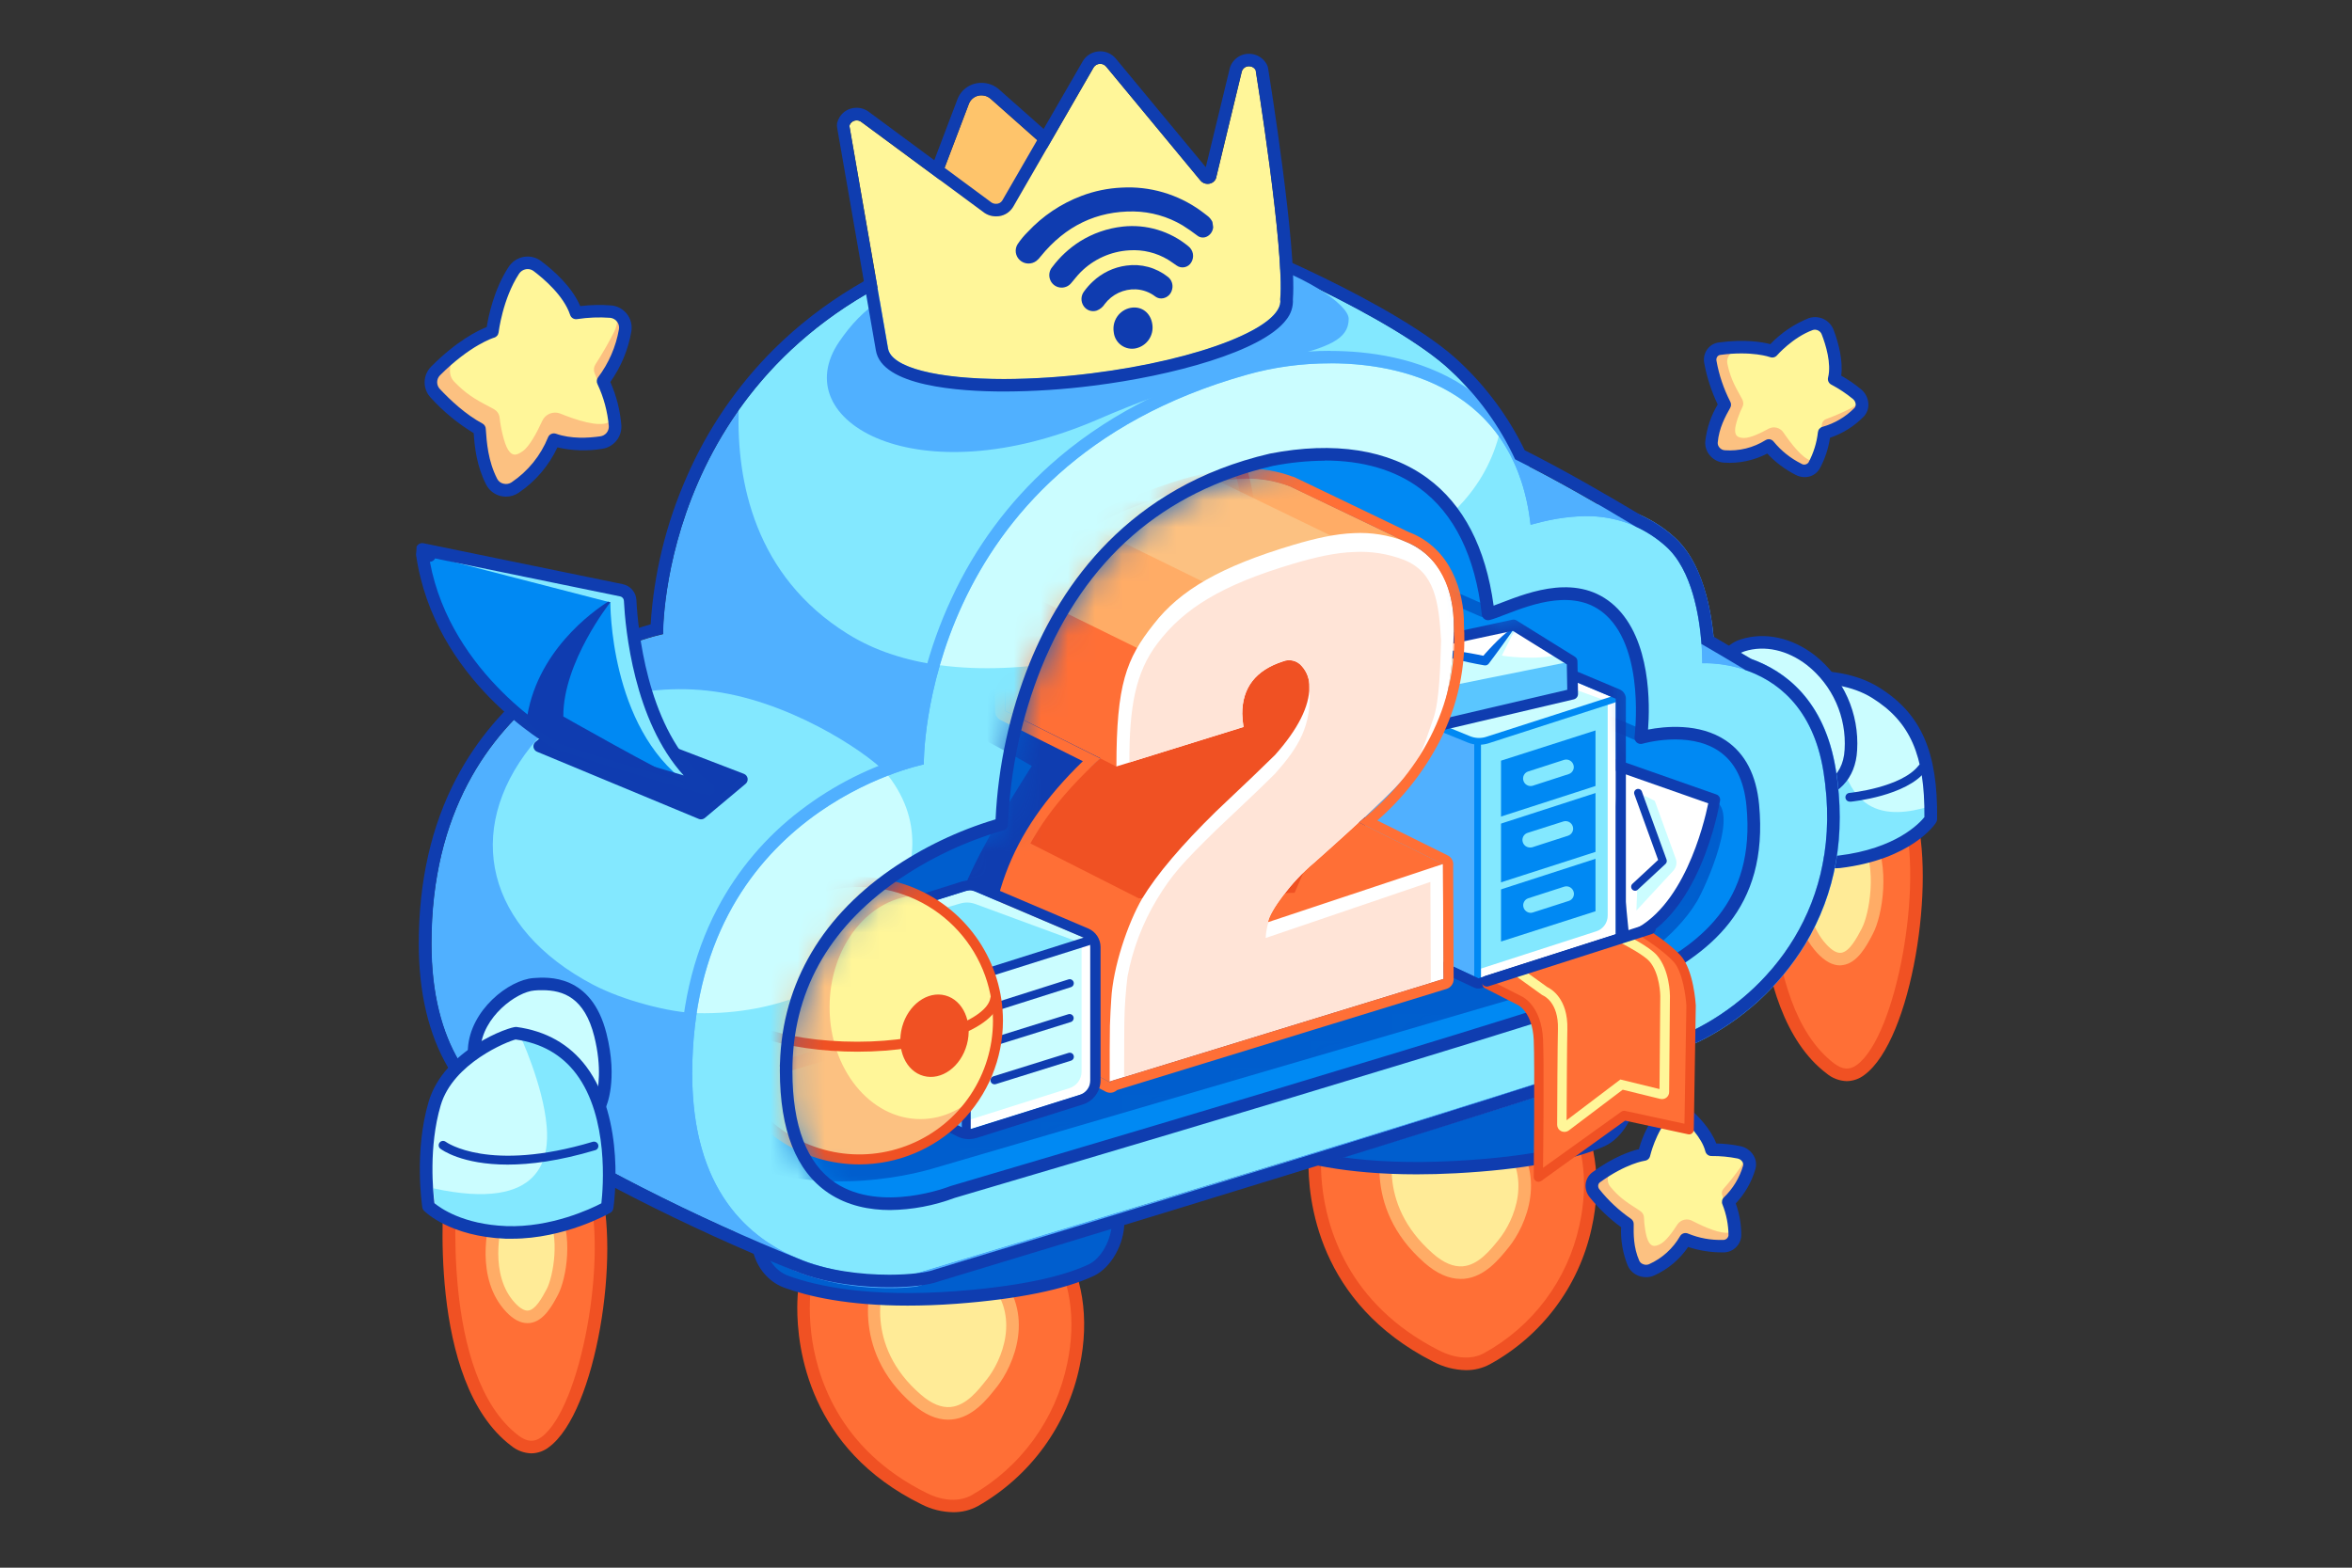 <svg width="87" height="58" viewBox="0 0 87 58" fill="none" xmlns="http://www.w3.org/2000/svg">
    <rect x="0" y="0" width="87" height="58" fill="#333333" stroke="none"/>
    <path d="M30.255 46.095C29.644 46.385 28.474 52.641 34.199 55.451C34.86 55.775 35.534 55.808 36.055 55.514C39.79 53.426 40.788 48.475 39.014 46.071"
          fill="#FF6F36"/>
    <path d="M35.253 55.947C34.85 55.941 34.453 55.842 34.093 55.659C29.91 53.605 29.482 49.859 29.491 48.351C29.498 47.307 29.733 46.09 30.154 45.89C30.209 45.862 30.273 45.858 30.331 45.877C30.389 45.897 30.438 45.938 30.465 45.993C30.493 46.049 30.497 46.112 30.478 46.171C30.458 46.229 30.416 46.278 30.361 46.305C30.211 46.437 29.815 47.6 30.005 49.291C30.177 50.813 30.962 53.609 34.297 55.247C34.896 55.541 35.495 55.566 35.942 55.317C36.843 54.803 37.623 54.103 38.233 53.264C38.842 52.425 39.265 51.466 39.475 50.451C39.824 48.827 39.583 47.239 38.827 46.213C38.79 46.163 38.775 46.1 38.785 46.038C38.794 45.977 38.828 45.921 38.879 45.885C38.929 45.848 38.992 45.833 39.054 45.842C39.115 45.852 39.171 45.886 39.208 45.936C40.042 47.067 40.314 48.79 39.936 50.546C39.712 51.626 39.26 52.645 38.612 53.537C37.964 54.429 37.133 55.173 36.175 55.72C35.893 55.874 35.575 55.952 35.253 55.947Z"
          fill="#F05123"/>
    <path d="M32.501 47.328C32.501 47.328 31.602 49.785 33.92 51.777C35.289 52.953 36.175 51.816 36.687 51.169C37.199 50.522 38.11 48.679 36.711 47.211"
          fill="#FFEB97"/>
    <path d="M35.073 52.524C34.646 52.524 34.209 52.334 33.77 51.958C31.357 49.885 32.274 47.279 32.283 47.254C32.304 47.196 32.347 47.149 32.403 47.123C32.459 47.097 32.523 47.094 32.58 47.115C32.638 47.136 32.685 47.179 32.711 47.235C32.737 47.291 32.74 47.355 32.719 47.413C32.684 47.509 31.907 49.748 34.072 51.605C34.458 51.937 34.826 52.088 35.166 52.055C35.745 51.999 36.178 51.444 36.497 51.039L36.505 51.03C37.056 50.334 37.774 48.668 36.544 47.376C36.501 47.331 36.479 47.272 36.48 47.21C36.482 47.149 36.507 47.091 36.552 47.048C36.574 47.027 36.6 47.011 36.628 47C36.656 46.989 36.687 46.983 36.717 46.984C36.748 46.985 36.778 46.991 36.806 47.004C36.834 47.016 36.859 47.033 36.88 47.056C38.33 48.579 37.506 50.509 36.87 51.317L36.861 51.325C36.513 51.771 35.981 52.443 35.209 52.517C35.164 52.521 35.118 52.524 35.073 52.524Z"
          fill="#FFAC66"/>
    <path d="M35.357 48.003C37.838 47.819 39.495 47.233 40.428 46.79C40.713 46.644 40.952 46.42 41.116 46.144C41.28 45.868 41.363 45.552 41.356 45.231V44.555C41.356 43.575 40.612 42.79 39.732 42.834L29.495 43.345C28.673 43.385 28.028 44.13 28.028 45.039V45.791C28.028 46.531 28.46 47.194 29.098 47.426C30.172 47.816 32.144 48.243 35.357 48.003Z"
          fill="#005ECE"/>
    <path d="M33.57 48.304C31.366 48.304 29.903 47.966 29.015 47.643C28.284 47.378 27.792 46.634 27.792 45.787V45.036C27.792 44.002 28.533 43.156 29.479 43.109L39.716 42.599C39.947 42.588 40.178 42.625 40.394 42.708C40.611 42.79 40.808 42.917 40.973 43.079C41.17 43.27 41.325 43.499 41.431 43.752C41.537 44.005 41.59 44.277 41.588 44.551V45.227C41.588 46.033 41.097 46.897 40.471 47.199C39.397 47.709 37.633 48.068 35.374 48.236C34.724 48.284 34.123 48.304 33.57 48.304ZM39.798 43.065H39.739L29.502 43.575C28.806 43.61 28.256 44.253 28.256 45.038V45.79C28.256 46.438 28.625 47.007 29.172 47.206C30.242 47.593 32.179 48.005 35.34 47.771C38.124 47.564 39.558 47.117 40.272 46.778C40.736 46.559 41.124 45.85 41.124 45.229V44.553C41.126 44.342 41.085 44.132 41.004 43.937C40.923 43.741 40.804 43.564 40.653 43.416C40.424 43.193 40.118 43.067 39.798 43.065Z"
          fill="#0F3DB0"/>
    <path d="M49.163 40.736C48.55 41.014 47.375 47.246 53.126 50.172C53.792 50.511 54.468 50.558 54.996 50.276C58.748 48.263 59.752 43.333 57.969 40.892"
          fill="#FF6F36"/>
    <path d="M54.226 50.692C53.805 50.684 53.392 50.578 53.02 50.381C48.744 48.205 48.365 44.386 48.401 42.841C48.424 41.829 48.66 40.707 49.068 40.521C49.124 40.496 49.187 40.494 49.245 40.516C49.302 40.538 49.349 40.581 49.374 40.637C49.398 40.692 49.401 40.753 49.382 40.81C49.362 40.866 49.321 40.913 49.268 40.94C49.088 41.093 48.744 42.279 48.903 43.831C49.062 45.383 49.831 48.239 53.231 49.962C53.834 50.27 54.437 50.31 54.886 50.067C55.779 49.578 56.556 48.904 57.166 48.089C57.775 47.274 58.203 46.338 58.419 45.343C58.793 43.699 58.555 42.085 57.782 41.026C57.745 40.976 57.73 40.914 57.739 40.853C57.749 40.792 57.782 40.738 57.832 40.702C57.882 40.665 57.944 40.65 58.005 40.66C58.065 40.669 58.12 40.702 58.156 40.752C59.008 41.918 59.276 43.673 58.872 45.447C58.64 46.507 58.183 47.505 57.532 48.373C56.882 49.241 56.052 49.96 55.099 50.48C54.83 50.622 54.53 50.695 54.226 50.692Z"
          fill="#F05123"/>
    <path d="M51.42 42.073C51.42 42.073 50.517 44.509 52.847 46.55C54.224 47.754 55.114 46.636 55.631 45.999C56.149 45.362 57.062 43.538 55.656 42.042"
          fill="#FFEB97"/>
    <path d="M54.03 47.316C53.592 47.316 53.145 47.118 52.696 46.725C50.273 44.604 51.194 42.019 51.203 41.992C51.213 41.963 51.229 41.936 51.249 41.913C51.27 41.89 51.295 41.872 51.323 41.859C51.351 41.846 51.381 41.838 51.412 41.837C51.443 41.836 51.474 41.84 51.502 41.851C51.531 41.862 51.558 41.878 51.58 41.899C51.603 41.92 51.621 41.946 51.633 41.974C51.646 42.002 51.653 42.032 51.654 42.063C51.654 42.094 51.649 42.124 51.638 42.153C51.604 42.247 50.826 44.473 53.001 46.376C53.394 46.724 53.769 46.878 54.114 46.849C54.685 46.799 55.121 46.257 55.44 45.862L55.447 45.852C56.002 45.166 56.723 43.519 55.483 42.201C55.441 42.156 55.419 42.096 55.42 42.034C55.422 41.973 55.449 41.915 55.494 41.873C55.539 41.83 55.598 41.808 55.66 41.81C55.721 41.812 55.78 41.838 55.822 41.883C57.279 43.433 56.451 45.348 55.809 46.144L55.801 46.153C55.453 46.587 54.922 47.243 54.154 47.313C54.113 47.314 54.072 47.316 54.03 47.316Z"
          fill="#FFAC66"/>
    <path d="M54.288 43.164C56.781 43.03 58.447 42.477 59.384 42.054C59.671 41.914 59.912 41.694 60.078 41.422C60.244 41.149 60.328 40.834 60.32 40.514V39.837C60.32 38.858 59.573 38.057 58.683 38.084L48.394 38.386C47.568 38.41 46.921 39.142 46.921 40.05V40.803C46.921 41.543 47.354 42.214 47.995 42.459C49.08 42.871 51.062 43.338 54.288 43.164Z"
          fill="#005ECE"/>
    <path d="M52.403 43.447C49.75 43.447 48.029 43.023 47.008 42.635C46.228 42.34 45.704 41.536 45.704 40.639V39.827C45.704 38.725 46.498 37.839 47.511 37.809L58.556 37.485C58.804 37.48 59.051 37.524 59.282 37.617C59.513 37.709 59.723 37.847 59.899 38.022C60.108 38.229 60.273 38.475 60.385 38.747C60.497 39.019 60.554 39.31 60.552 39.603V40.33C60.552 41.19 60.026 42.102 59.354 42.406C58.194 42.929 56.296 43.276 53.86 43.407C53.346 43.434 52.86 43.447 52.403 43.447ZM58.605 37.955H58.566L47.526 38.28C46.766 38.302 46.169 38.985 46.169 39.834V40.646C46.169 41.352 46.573 41.978 47.173 42.208C48.333 42.647 50.421 43.136 53.836 42.95C56.842 42.789 58.392 42.339 59.164 41.991C59.665 41.759 60.092 41.006 60.092 40.337V39.611C60.093 39.38 60.048 39.151 59.96 38.937C59.872 38.724 59.743 38.53 59.579 38.367C59.322 38.107 58.974 37.958 58.609 37.953L58.605 37.955Z"
          fill="#0F3DB0"/>
    <path d="M65.332 30.141C65.332 30.141 64.636 37.209 67.706 39.53C68.114 39.84 68.486 39.832 68.825 39.584C70.412 38.416 71.414 32.662 70.605 30.036"
          fill="#FF6F36"/>
    <path d="M68.313 39.999C68.039 39.991 67.776 39.891 67.565 39.715C64.433 37.344 65.073 30.413 65.101 30.118C65.107 30.056 65.138 30 65.185 29.961C65.233 29.921 65.294 29.903 65.356 29.909C65.418 29.915 65.474 29.945 65.513 29.993C65.553 30.04 65.571 30.102 65.565 30.163C65.558 30.233 64.921 37.13 67.846 39.345C68.157 39.577 68.417 39.596 68.688 39.397C70.147 38.323 71.177 32.678 70.384 30.104C70.374 30.075 70.37 30.044 70.372 30.013C70.374 29.982 70.382 29.951 70.397 29.924C70.411 29.896 70.43 29.871 70.454 29.851C70.478 29.831 70.505 29.816 70.535 29.807C70.565 29.798 70.596 29.795 70.627 29.798C70.658 29.801 70.688 29.811 70.715 29.825C70.742 29.84 70.766 29.861 70.785 29.885C70.805 29.909 70.819 29.937 70.827 29.967C71.633 32.578 70.722 38.477 68.963 39.77C68.777 39.914 68.549 39.994 68.313 39.999Z"
          fill="#F05123"/>
    <path d="M66.775 31.572C66.775 31.572 66.164 33.776 67.391 35.104C68.257 36.038 68.769 35.033 69.079 34.443C69.389 33.852 69.698 32.086 69.079 30.985"
          fill="#FFEB97"/>
    <path d="M68.066 35.717C67.785 35.717 67.502 35.563 67.222 35.262C65.922 33.857 66.526 31.605 66.552 31.51C66.571 31.454 66.611 31.408 66.663 31.38C66.715 31.352 66.776 31.346 66.833 31.361C66.89 31.377 66.939 31.414 66.97 31.465C67.001 31.515 67.011 31.576 66.999 31.633C66.993 31.654 66.439 33.733 67.562 34.946C67.769 35.168 67.95 35.271 68.106 35.25C68.416 35.209 68.686 34.695 68.865 34.354L68.874 34.335C69.138 33.833 69.454 32.131 68.874 31.1C68.859 31.073 68.849 31.044 68.845 31.014C68.841 30.983 68.843 30.953 68.851 30.923C68.859 30.894 68.873 30.866 68.892 30.842C68.91 30.817 68.934 30.797 68.96 30.782C68.987 30.767 69.016 30.757 69.046 30.753C69.076 30.749 69.107 30.751 69.137 30.759C69.166 30.767 69.194 30.781 69.218 30.799C69.242 30.818 69.263 30.841 69.278 30.868C69.938 32.035 69.633 33.884 69.278 34.547L69.269 34.566C69.046 34.992 68.708 35.634 68.16 35.706C68.129 35.712 68.097 35.715 68.066 35.717Z"
          fill="#FFAC66"/>
    <path d="M65.237 25.272C65.237 25.272 67.7 24.588 69.375 25.629C70.999 26.636 71.444 28.131 71.414 30.309C71.414 30.309 70.602 31.575 68.027 31.885C67.086 32.001 64.307 30.569 64.307 30.569C64.307 30.569 63.947 25.792 65.237 25.272Z"
          fill="#CBFDFF"/>
    <path d="M68.027 31.885C70.604 31.575 71.414 30.309 71.414 30.309C71.414 30.143 71.414 29.98 71.414 29.823C69.759 30.329 68.108 30.211 67.913 26.766C67.858 25.79 67.081 25.315 66.405 25.078C66.01 25.11 65.618 25.175 65.234 25.272C63.944 25.791 64.305 30.568 64.305 30.568C64.305 30.568 67.086 31.999 68.027 31.885Z"
          fill="#83E8FF"/>
    <path d="M67.92 32.123C66.854 32.123 64.48 30.918 64.208 30.775C64.172 30.757 64.142 30.73 64.12 30.697C64.098 30.664 64.085 30.625 64.082 30.586C64.044 30.079 63.751 25.623 65.156 25.056L65.181 25.048C65.285 25.019 67.762 24.352 69.504 25.432C71.064 26.403 71.686 27.817 71.653 30.311C71.652 30.354 71.639 30.396 71.615 30.433C71.581 30.488 70.716 31.797 68.061 32.116C68.014 32.121 67.967 32.123 67.92 32.123ZM64.53 30.421C65.367 30.842 67.314 31.735 68 31.655C70.135 31.398 71.004 30.456 71.183 30.231C71.204 27.939 70.658 26.701 69.252 25.823C67.745 24.883 65.503 25.438 65.308 25.489C64.519 25.839 64.411 28.638 64.53 30.421Z"
          fill="#0F3DB0"/>
    <path d="M63.718 27.84C63.691 27.746 62.879 24.377 64.467 23.875C66.323 23.295 68.593 25.143 68.463 27.742C68.333 30.342 64.272 29.625 63.718 27.84Z"
          fill="#CBFDFF"/>
    <path d="M66.996 29.395C67.068 29.326 67.116 29.236 67.132 29.138C67.364 27.871 66.552 25.658 65.344 24.59C64.724 24.035 64.068 24.389 63.646 24.781C63.26 25.952 63.698 27.77 63.719 27.839C64.06 28.94 65.731 29.632 66.996 29.395Z"
          fill="#CBFDFF"/>
    <path d="M66.479 29.675C65.258 29.675 63.84 29.016 63.497 27.907C63.484 27.864 62.562 24.232 64.397 23.653C65.283 23.373 66.277 23.587 67.124 24.239C67.65 24.655 68.067 25.192 68.34 25.803C68.614 26.415 68.735 27.084 68.695 27.753C68.641 28.82 67.976 29.511 66.869 29.651C66.74 29.667 66.609 29.675 66.479 29.675ZM63.941 27.771C64.215 28.652 65.609 29.341 66.811 29.19C67.318 29.126 68.175 28.852 68.232 27.73C68.269 27.136 68.161 26.541 67.919 25.998C67.677 25.454 67.306 24.977 66.84 24.607C66.116 24.048 65.276 23.862 64.536 24.095C63.296 24.486 63.791 27.242 63.941 27.771Z"
          fill="#0F3DB0"/>
    <path d="M68.431 29.658C68.388 29.66 68.346 29.645 68.314 29.616C68.283 29.587 68.264 29.547 68.262 29.504C68.26 29.461 68.275 29.419 68.304 29.388C68.333 29.356 68.373 29.337 68.416 29.335C68.434 29.335 70.337 29.136 70.968 28.324C70.981 28.306 70.997 28.292 71.016 28.281C71.035 28.27 71.056 28.264 71.078 28.261C71.099 28.258 71.121 28.26 71.142 28.266C71.163 28.272 71.183 28.282 71.2 28.296C71.217 28.309 71.232 28.325 71.243 28.344C71.254 28.363 71.261 28.384 71.263 28.406C71.266 28.427 71.264 28.45 71.258 28.471C71.252 28.491 71.241 28.511 71.227 28.528C70.511 29.449 68.535 29.653 68.451 29.661L68.431 29.658Z"
          fill="#0F3DB0"/>
    <path d="M67.451 28.551C67.062 26.122 65.668 25.158 64.536 24.778V24.766C64.025 24.46 63.492 24.143 62.937 23.823C62.864 22.835 62.589 21.075 61.611 20.204C61.284 19.91 60.914 19.668 60.514 19.485C59.168 18.681 57.665 17.806 56.098 17.02L56.044 16.993C55.469 15.753 54.658 14.637 53.656 13.707C51.611 11.775 45.68 9.183 44.566 8.934C43.489 8.692 40.976 8.354 38.334 8.683C37.773 8.74 37.217 8.841 36.671 8.984C36.183 9.102 35.703 9.25 35.233 9.427C24.393 13.198 24.523 23.463 24.523 23.463C24.523 23.463 15.956 25.159 15.956 34.909C15.956 38.676 17.552 40.562 19.336 41.493C20.684 42.305 22.14 43.117 23.708 43.922C25.73 44.955 27.671 45.826 29.491 46.561C31.611 47.451 33.807 47.149 33.807 47.149C33.807 47.149 60.436 39.156 62.605 38.129C65.399 36.762 68.246 33.524 67.451 28.551Z"
          fill="#50B0FF"/>
    <path d="M34.169 28.281C34.169 28.281 34.027 17.254 46.117 13.862C49.249 12.942 55.899 13.027 56.618 19.416C57.592 19.163 59.75 18.553 61.614 20.204C63.026 21.454 62.967 24.538 62.967 24.538C62.967 24.538 66.769 24.275 67.453 28.551C68.248 33.522 65.401 36.762 62.607 38.129C60.441 39.156 33.815 47.138 33.815 47.138C33.815 47.138 25.605 48.27 25.605 39.725C25.602 29.977 34.169 28.281 34.169 28.281Z"
          fill="#83E8FF"/>
    <path d="M46.115 13.862C48.584 13.138 53.222 13.037 55.439 16.139C55.457 16.075 55.473 16.01 55.488 15.945C54.979 15.122 54.363 14.369 53.657 13.707C51.612 11.775 45.681 9.183 44.568 8.934C43.49 8.692 40.977 8.354 38.335 8.683C37.774 8.74 37.218 8.841 36.673 8.984C36.184 9.102 35.704 9.25 35.234 9.427C31.372 10.772 28.903 12.94 27.323 15.173C27.247 17.789 27.903 21.302 31.356 23.453C32.369 24.084 33.531 24.445 34.763 24.613C35.784 21.082 38.562 15.981 46.115 13.862Z"
          fill="#83E8FF"/>
    <path d="M48.748 21.419C48.748 21.419 54.273 20.491 55.438 16.139C53.222 13.037 48.583 13.138 46.114 13.862C38.562 15.981 35.783 21.082 34.763 24.61C40.886 25.436 48.748 21.419 48.748 21.419Z"
          fill="#CBFDFF"/>
    <path d="M32.851 28.69C32.367 28.063 29.624 26.123 26.693 25.625C23.872 25.146 20.88 26.065 19.646 27.608C17.143 30.748 17.983 34.351 21.94 36.432C23.063 37.022 24.788 37.461 25.768 37.484C26.633 31.808 30.712 29.514 32.851 28.69Z"
          fill="#83E8FF"/>
    <path d="M30.934 36.154C30.934 36.154 35.671 32.341 32.851 28.69C30.712 29.514 26.633 31.808 25.767 37.483C29.046 37.563 30.934 36.154 30.934 36.154Z"
          fill="#CBFDFF"/>
    <path d="M37.011 30.437C37.011 30.437 37.011 19.254 47 16.93C50.895 16.176 54.453 17.418 55.041 22.647C55.838 22.439 58.066 21.139 59.565 22.522C61.136 23.966 60.696 27.233 60.696 27.233C60.696 27.233 64.496 26.1 64.844 29.736C65.201 33.552 62.928 35.138 60.642 36.258C58.869 37.098 35.191 44.07 35.191 44.07C35.191 44.07 29.023 46.565 29.023 39.572C29.021 32.411 37.011 30.437 37.011 30.437Z"
          fill="#0089F3"/>
    <path d="M60.656 27.436C60.624 27.436 60.593 27.43 60.564 27.418L52.236 23.834C52.18 23.81 52.135 23.764 52.112 23.707C52.089 23.65 52.09 23.586 52.114 23.529C52.139 23.473 52.185 23.428 52.242 23.405C52.299 23.382 52.363 23.383 52.42 23.407L60.747 26.991C60.797 27.012 60.837 27.049 60.862 27.096C60.887 27.144 60.894 27.198 60.884 27.251C60.873 27.303 60.844 27.351 60.803 27.384C60.761 27.418 60.709 27.436 60.656 27.436Z"
          fill="#005ECE"/>
    <path d="M54.868 22.832C54.836 22.833 54.804 22.826 54.775 22.813L50.972 21.152C50.944 21.139 50.919 21.122 50.898 21.1C50.877 21.078 50.86 21.052 50.849 21.024C50.838 20.995 50.833 20.965 50.833 20.934C50.834 20.904 50.84 20.874 50.852 20.846C50.864 20.818 50.882 20.793 50.904 20.772C50.926 20.75 50.952 20.734 50.98 20.723C51.009 20.712 51.039 20.706 51.069 20.707C51.1 20.707 51.13 20.714 51.158 20.726L54.962 22.388C55.01 22.41 55.05 22.447 55.074 22.494C55.099 22.542 55.106 22.596 55.095 22.648C55.084 22.7 55.056 22.747 55.015 22.78C54.974 22.814 54.922 22.832 54.869 22.832H54.868Z"
          fill="#005ECE"/>
    <path d="M29.023 39.497C35.277 37.641 50.384 33.144 51.786 32.48C54.072 31.36 56.347 29.773 55.989 25.957C55.965 25.682 55.913 25.41 55.833 25.145L51.843 23.455C51.923 22.731 51.917 21.999 51.826 21.276L46.188 18.87C46.141 18.383 46.048 17.901 45.912 17.431L45.642 17.321C37.011 20.294 37.011 30.439 37.011 30.439C37.011 30.439 29.079 32.398 29.023 39.497Z"
          fill="#005ECE"/>
    <path d="M28.955 39.587V39.497C28.984 35.8 31.171 33.516 32.999 32.249C34.207 31.423 35.538 30.794 36.943 30.385C37.019 28.535 37.384 26.708 38.025 24.97C39.015 22.302 41.135 18.8 45.618 17.256L45.642 17.248L45.965 17.38L45.975 17.412C46.108 17.872 46.2 18.345 46.248 18.822L51.887 21.228V21.265C51.977 21.978 51.984 22.698 51.91 23.412L55.883 25.094L55.893 25.124C55.973 25.394 56.026 25.671 56.051 25.951C56.407 29.742 54.223 31.358 51.812 32.539C50.409 33.204 35.417 37.671 29.037 39.562L28.955 39.587ZM45.641 17.391C41.224 18.922 39.132 22.379 38.154 25.012C37.51 26.752 37.147 28.583 37.077 30.437V30.489L37.028 30.502C35.617 30.902 34.282 31.529 33.073 32.358C31.287 33.596 29.155 35.82 29.091 39.404C35.517 37.501 50.371 33.073 51.758 32.415C54.126 31.255 56.271 29.671 55.923 25.96C55.9 25.699 55.851 25.441 55.778 25.189L51.842 23.523L51.762 23.552L51.776 23.442C51.855 22.736 51.851 22.023 51.764 21.317L46.127 18.912V18.872C46.08 18.401 45.991 17.935 45.861 17.48L45.641 17.391Z"
          fill="#005ECE"/>
    <path d="M29.076 39.659C29.026 39.659 28.977 39.643 28.937 39.613C28.896 39.583 28.867 39.541 28.853 39.492C28.836 39.433 28.843 39.37 28.872 39.316C28.901 39.262 28.951 39.222 29.01 39.205L30.824 38.667C37.668 36.641 50.428 32.867 51.688 32.27C54.001 31.137 56.096 29.589 55.758 25.98C55.739 25.755 55.7 25.533 55.642 25.315L51.762 23.671C51.739 23.663 51.718 23.651 51.699 23.635C51.668 23.61 51.644 23.578 51.629 23.541C51.614 23.504 51.608 23.464 51.614 23.424C51.687 22.763 51.687 22.096 51.614 21.436L46.098 19.082C46.06 19.066 46.027 19.04 46.003 19.007C45.978 18.974 45.963 18.935 45.959 18.894C45.912 18.42 45.822 17.951 45.689 17.493C45.68 17.463 45.677 17.432 45.68 17.401C45.683 17.37 45.693 17.341 45.707 17.313C45.722 17.286 45.742 17.262 45.766 17.243C45.791 17.224 45.819 17.209 45.848 17.201C45.878 17.193 45.909 17.19 45.94 17.194C45.971 17.198 46.001 17.208 46.027 17.224C46.054 17.239 46.078 17.26 46.096 17.285C46.115 17.309 46.128 17.338 46.136 17.368C46.262 17.806 46.35 18.254 46.4 18.707L51.914 21.061C51.951 21.077 51.983 21.102 52.007 21.134C52.031 21.166 52.047 21.203 52.052 21.243C52.139 21.928 52.151 22.62 52.089 23.308L55.917 24.932C55.948 24.945 55.976 24.965 55.999 24.991C56.022 25.016 56.038 25.046 56.048 25.078C56.132 25.358 56.187 25.645 56.213 25.936C56.578 29.828 54.346 31.481 51.881 32.689C50.582 33.305 38.292 36.941 30.948 39.114L29.135 39.65C29.116 39.656 29.096 39.659 29.076 39.659Z"
          fill="#0F3DB0"/>
    <mask id="mask0_1_21900" style="mask-type:luminance" maskUnits="userSpaceOnUse" x="29" y="16" width="36"
          height="29">
        <path d="M37.068 30.638C37.068 30.638 37.068 19.502 47.018 17.182C50.899 16.431 54.442 17.668 55.029 22.876C55.823 22.67 58.045 21.379 59.535 22.752C61.1 24.191 60.661 27.445 60.661 27.445C60.661 27.445 64.452 26.312 64.792 29.938C65.148 33.74 62.883 35.32 60.605 36.434C58.839 37.273 35.252 44.219 35.252 44.219C35.252 44.219 29.105 46.704 29.105 39.739C29.109 32.604 37.068 30.638 37.068 30.638Z"
              fill="white"/>
    </mask>
    <g mask="url(#mask0_1_21900)">
        <path d="M63.336 29.606L54.21 30.186C54.21 30.186 37.591 35.968 37.508 35.844C37.424 35.72 23.75 38.77 23.75 38.77L24.286 42.294L26.142 42.322C29.078 44.366 33.011 43.662 34.444 43.25L60.34 35.672C60.34 35.672 61.926 34.756 62.768 33.352C63.069 32.85 64.435 29.847 63.336 29.606Z"
              fill="#005ECE"/>
        <path d="M59.415 28.18L63.423 29.587C63.423 29.587 62.701 33.995 60.066 34.763L59.415 28.18Z"
              fill="white"/>
        <path d="M60.066 34.969C60.025 34.969 59.984 34.956 59.95 34.933C59.925 34.916 59.904 34.894 59.888 34.868C59.873 34.842 59.863 34.813 59.86 34.783L59.21 28.2C59.206 28.166 59.212 28.131 59.225 28.099C59.239 28.067 59.26 28.04 59.287 28.018C59.315 27.997 59.347 27.983 59.381 27.977C59.415 27.971 59.45 27.974 59.483 27.986L63.489 29.393C63.536 29.409 63.575 29.441 63.6 29.484C63.625 29.526 63.633 29.576 63.624 29.625C63.594 29.811 62.851 34.165 60.122 34.961C60.104 34.966 60.085 34.969 60.066 34.969ZM59.652 28.48L60.245 34.484C62.264 33.672 63.029 30.493 63.188 29.721L59.652 28.48Z"
              fill="#0F3DB0"/>
        <path d="M61.21 29.63L60.805 29.427L61.507 31.82L60.567 32.713L60.53 33.687L61.897 32.212C61.951 32.153 61.987 32.081 62.003 32.003C62.019 31.925 62.013 31.845 61.986 31.77L61.21 29.63Z"
              fill="#CBFDFF"/>
        <path d="M60.483 32.956C60.463 32.956 60.443 32.952 60.425 32.944C60.406 32.936 60.389 32.924 60.376 32.909C60.349 32.88 60.335 32.842 60.336 32.803C60.337 32.763 60.354 32.726 60.383 32.699L61.334 31.815L60.452 29.379C60.441 29.343 60.444 29.303 60.461 29.269C60.478 29.235 60.507 29.209 60.543 29.196C60.579 29.183 60.618 29.184 60.653 29.199C60.688 29.214 60.715 29.242 60.73 29.277L61.646 31.803C61.655 31.831 61.657 31.86 61.65 31.889C61.643 31.917 61.629 31.942 61.608 31.962L60.584 32.912C60.558 32.94 60.522 32.955 60.483 32.956Z"
              fill="#0F3DB0"/>
        <path d="M50.924 21.097L51.882 21.576C51.882 21.576 52.103 22.975 51.845 23.674L53.281 24.19C53.281 24.19 49.82 26.068 49.71 26.031C49.599 25.994 50.924 21.097 50.924 21.097Z"
              fill="#0F3DB0"/>
        <path d="M59.766 25.85L55.597 24.095L50.487 25.73V34.234L54.688 36.199L59.766 34.572L59.764 25.853L59.766 25.85Z"
              fill="#50B0FF"/>
        <path d="M59.766 34.572L54.657 36.208V27.486L59.766 25.852V34.572Z" fill="white"/>
        <path d="M59.036 34.459L54.656 35.875V27.393L59.468 25.848V33.872C59.469 34.003 59.428 34.132 59.35 34.237C59.272 34.343 59.162 34.421 59.036 34.459Z"
              fill="#83E8FF"/>
        <path d="M59.017 33.714L55.522 34.834V28.143L59.017 27.024V33.714Z" fill="#0089F3"/>
        <path d="M59.766 25.85L54.657 27.485L50.487 25.73L55.597 24.095L59.766 25.85Z" fill="white"/>
        <path d="M59.315 25.893L54.656 27.485L50.897 25.891L55.253 24.58C55.424 24.532 55.605 24.539 55.771 24.6L59.315 25.893Z"
              fill="#CBFDFF"/>
        <path d="M54.711 27.552C54.564 27.553 54.419 27.524 54.284 27.469L50.654 25.99C50.625 25.976 50.602 25.952 50.59 25.922C50.578 25.892 50.578 25.859 50.59 25.829C50.602 25.799 50.626 25.775 50.655 25.762C50.684 25.748 50.718 25.747 50.748 25.758L54.378 27.238C54.562 27.313 54.767 27.323 54.958 27.266L59.644 25.758C59.66 25.751 59.677 25.748 59.694 25.749C59.712 25.749 59.729 25.753 59.744 25.76C59.76 25.767 59.774 25.778 59.785 25.791C59.797 25.804 59.806 25.819 59.811 25.835C59.816 25.852 59.818 25.869 59.816 25.886C59.815 25.904 59.809 25.92 59.801 25.935C59.792 25.95 59.781 25.963 59.767 25.974C59.753 25.984 59.737 25.992 59.721 25.996L55.032 27.509C54.928 27.539 54.819 27.554 54.711 27.552Z"
              fill="#0089F3"/>
        <path d="M54.656 36.308C54.623 36.308 54.592 36.295 54.568 36.272C54.545 36.248 54.532 36.217 54.532 36.184V27.492C54.53 27.474 54.532 27.457 54.538 27.44C54.543 27.424 54.552 27.409 54.564 27.396C54.575 27.383 54.59 27.372 54.606 27.365C54.622 27.358 54.639 27.355 54.657 27.355C54.674 27.355 54.691 27.358 54.707 27.365C54.723 27.372 54.737 27.383 54.749 27.396C54.761 27.409 54.77 27.424 54.775 27.44C54.781 27.457 54.783 27.474 54.781 27.492V36.192C54.779 36.224 54.765 36.253 54.742 36.275C54.718 36.296 54.688 36.308 54.656 36.308Z"
              fill="#0089F3"/>
        <path d="M55.597 24.095L59.766 25.851V34.57L54.688 36.194L50.487 34.229V25.73L55.591 24.095M55.591 23.721C55.552 23.721 55.513 23.726 55.475 23.738L50.365 25.374C50.29 25.398 50.224 25.445 50.177 25.509C50.13 25.573 50.105 25.65 50.105 25.73V34.234C50.105 34.305 50.125 34.375 50.163 34.435C50.201 34.495 50.256 34.543 50.32 34.574L54.529 36.54C54.614 36.579 54.711 36.585 54.801 36.557L59.881 34.933C59.957 34.909 60.023 34.861 60.069 34.797C60.116 34.733 60.141 34.655 60.141 34.576V25.888C60.142 25.865 60.142 25.843 60.141 25.82C60.134 25.753 60.11 25.688 60.07 25.633C60.031 25.578 59.977 25.535 59.915 25.508L55.739 23.753C55.693 23.734 55.643 23.724 55.594 23.724L55.591 23.721Z"
              fill="#0F3DB0"/>
        <path d="M55.026 33.06C54.999 33.06 54.974 33.052 54.953 33.035C54.937 33.024 54.923 33.009 54.914 32.991C54.905 32.974 54.9 32.954 54.9 32.934V30.498C54.901 30.473 54.91 30.447 54.925 30.427C54.941 30.406 54.963 30.39 54.987 30.383L59.2 29.021C59.219 29.015 59.239 29.013 59.258 29.016C59.277 29.019 59.295 29.026 59.311 29.038C59.327 29.049 59.34 29.064 59.349 29.081C59.358 29.098 59.363 29.117 59.363 29.137V31.573C59.362 31.599 59.354 31.624 59.339 31.645C59.323 31.665 59.302 31.681 59.277 31.689L55.064 33.052C55.052 33.056 55.039 33.059 55.026 33.06ZM55.151 30.591V32.763L59.114 31.487V29.308L55.151 30.591Z"
              fill="#83E8FF"/>
        <path d="M56.615 29.081C56.557 29.081 56.5 29.062 56.453 29.027C56.406 28.993 56.371 28.945 56.353 28.89C56.341 28.855 56.336 28.819 56.339 28.783C56.341 28.747 56.35 28.712 56.367 28.679C56.383 28.647 56.405 28.618 56.433 28.594C56.46 28.571 56.492 28.553 56.527 28.542L57.851 28.114C57.921 28.092 57.996 28.098 58.062 28.132C58.127 28.165 58.176 28.222 58.199 28.291C58.211 28.326 58.216 28.362 58.214 28.398C58.211 28.434 58.202 28.469 58.185 28.502C58.169 28.534 58.147 28.563 58.119 28.587C58.092 28.61 58.06 28.628 58.025 28.639L56.701 29.068C56.673 29.077 56.644 29.082 56.615 29.081Z"
              fill="#83E8FF"/>
        <path d="M56.591 31.355C56.533 31.354 56.476 31.335 56.429 31.301C56.382 31.266 56.347 31.218 56.329 31.162C56.317 31.128 56.313 31.092 56.315 31.056C56.318 31.02 56.327 30.984 56.343 30.952C56.359 30.919 56.382 30.891 56.409 30.867C56.437 30.843 56.469 30.825 56.503 30.814L57.828 30.392C57.898 30.37 57.973 30.377 58.038 30.41C58.103 30.444 58.153 30.501 58.176 30.571C58.187 30.605 58.192 30.641 58.19 30.677C58.187 30.713 58.177 30.748 58.161 30.781C58.145 30.813 58.123 30.842 58.095 30.866C58.068 30.889 58.036 30.907 58.002 30.919L56.676 31.347C56.648 31.354 56.62 31.356 56.591 31.355Z"
              fill="#83E8FF"/>
        <path d="M56.619 33.772C56.561 33.771 56.505 33.753 56.458 33.718C56.411 33.684 56.376 33.636 56.357 33.581C56.346 33.546 56.341 33.51 56.343 33.474C56.346 33.438 56.355 33.403 56.372 33.37C56.388 33.338 56.41 33.309 56.438 33.285C56.465 33.262 56.497 33.244 56.531 33.233L57.857 32.805C57.927 32.782 58.003 32.789 58.068 32.822C58.133 32.856 58.182 32.913 58.205 32.983C58.217 33.017 58.221 33.054 58.219 33.09C58.217 33.126 58.207 33.161 58.191 33.194C58.175 33.226 58.152 33.255 58.125 33.278C58.097 33.302 58.066 33.32 58.031 33.331L56.708 33.756C56.679 33.766 56.65 33.772 56.619 33.772Z"
              fill="#83E8FF"/>
        <path d="M52.773 26.943L58.176 25.674L58.156 24.463L55.995 23.12C55.995 23.12 52.614 23.855 52.546 23.853L52.773 26.943Z"
              fill="#CBFDFF"/>
        <path d="M54.935 24.45L56.095 23.185L55.552 24.256C55.552 24.256 56.806 24.463 57.729 24.2L55.989 23.12C55.989 23.12 54.375 23.468 53.354 23.687C53.335 23.835 53.325 23.985 53.325 24.135L54.935 24.45Z"
              fill="white"/>
        <path d="M52.675 25.626L52.775 25.609C52.775 25.609 52.742 25.672 52.687 25.777L52.773 26.943L58.176 25.674L58.155 24.463L52.672 25.568L52.675 25.626Z"
              fill="#5AC6FF"/>
        <path d="M56.099 23.185C56.064 23.185 56.043 23.224 56.02 23.249C55.997 23.273 55.975 23.304 55.954 23.333L55.829 23.51L55.581 23.858C55.495 23.974 55.413 24.09 55.327 24.206L55.068 24.554C55.05 24.577 55.026 24.596 54.998 24.607C54.971 24.618 54.941 24.621 54.911 24.616H54.902C54.513 24.549 54.126 24.465 53.742 24.366C53.356 24.267 52.977 24.143 52.607 23.992C53.006 23.992 53.404 24.02 53.799 24.076C54.192 24.128 54.581 24.198 54.967 24.282L54.801 24.343C54.895 24.227 54.99 24.122 55.089 24.015C55.187 23.909 55.291 23.805 55.393 23.702C55.495 23.599 55.605 23.5 55.718 23.408C55.776 23.361 55.834 23.315 55.896 23.273C55.927 23.251 55.958 23.231 55.991 23.213C56.028 23.2 56.061 23.171 56.099 23.185Z"
              fill="#0265DE"/>
        <path d="M52.773 27.144C52.722 27.144 52.673 27.124 52.636 27.09C52.599 27.055 52.576 27.008 52.572 26.957L52.34 23.868C52.337 23.815 52.354 23.762 52.388 23.722C52.423 23.682 52.472 23.657 52.525 23.652C52.554 23.652 52.691 23.623 53.325 23.489H53.342L55.905 22.935L55.944 22.927C55.996 22.916 56.05 22.925 56.094 22.953L58.254 24.296C58.283 24.314 58.306 24.338 58.323 24.367C58.34 24.396 58.349 24.429 58.349 24.463L58.371 25.674C58.371 25.72 58.356 25.765 58.328 25.801C58.3 25.837 58.26 25.863 58.216 25.874L52.818 27.144C52.803 27.145 52.788 27.145 52.773 27.144ZM52.759 24.018L52.956 26.694L57.973 25.52L57.956 24.581L55.957 23.338L53.43 23.883L53.37 23.689L53.412 23.887C53.083 23.951 52.883 23.993 52.759 24.018Z"
              fill="#0F3DB0"/>
        <path d="M38.714 22.683L35.602 26.941C35.602 26.941 37.32 27.84 38.165 28.339C37.162 29.911 35.897 32.03 35.515 33.273C34.953 35.106 39.691 34.781 39.691 34.781L45.357 26.903L38.714 22.683Z"
              fill="#0F3DB0"/>
        <path d="M53.376 31.97L50.267 30.426C50.879 29.879 51.462 29.302 52.014 28.695C52.589 27.988 53.041 27.189 53.352 26.332C53.639 25.53 53.78 24.057 53.775 23.2C53.768 21.585 53.166 20.53 51.969 20.033L47.938 18.096L47.889 18.073L47.73 17.996L47.705 17.985C47.123 17.762 46.502 17.665 45.88 17.699C45.2 17.726 44.468 17.894 43.661 18.138C41.029 18.931 39.528 19.799 38.557 21.064C37.547 22.34 37.193 23.284 37.186 26.284V26.295L40.704 28.053C39.502 29.248 38.64 30.279 38.116 31.145C37.589 32.049 37.244 33.047 37.102 34.084C37.044 34.336 37.003 34.592 36.979 34.849C36.963 35.161 36.938 35.477 36.929 35.822C36.921 36.227 36.924 36.925 36.917 37.85L36.906 37.868L41.064 40.045L41.086 40L53.395 36.22L53.375 31.98L53.381 31.972L53.376 31.97Z"
              fill="#FF6F36"/>
        <path d="M47.888 33.029L52.146 23.236L44.981 23.454L41.297 28.362L40.7 28.058C39.271 29.269 38.637 30.282 38.112 31.149L38.088 31.192L42.122 33.236L47.888 33.029Z"
              fill="#F05123"/>
        <path d="M51.968 20.033L47.938 18.096L47.889 18.073L47.73 17.996L47.705 17.985C47.123 17.762 46.502 17.665 45.88 17.699C45.2 17.726 44.468 17.894 43.661 18.138C42.813 18.385 41.985 18.695 41.183 19.066L41.155 19.103L41.131 19.09C39.971 19.647 39.159 20.281 38.552 21.069C38.327 21.346 38.124 21.639 37.943 21.947L42.069 23.977L53.773 23.513C53.773 23.403 53.773 23.297 53.773 23.201C53.767 21.586 53.166 20.53 51.968 20.033Z"
              fill="#FFAC66"/>
        <path d="M48.024 23.252L49.433 19.917L45.063 17.796C44.59 17.885 44.123 18.001 43.663 18.144C42.815 18.392 41.987 18.702 41.185 19.072L41.158 19.11L41.133 19.097C40.863 19.227 40.611 19.361 40.377 19.5L48.024 23.252Z"
              fill="#FCC181"/>
        <path d="M53.776 23.2C53.776 24.059 53.64 25.532 53.352 26.332C53.041 27.188 52.589 27.985 52.014 28.691C51.54 29.249 50.402 30.328 48.599 31.929C47.779 32.607 46.961 33.717 46.901 34.119L53.377 31.965L53.396 36.217L41.047 40.01C41.047 39.071 41.047 38.36 41.056 37.95C41.064 37.602 41.087 37.284 41.105 36.969C41.17 35.781 41.71 34.171 42.249 33.242C42.795 32.342 43.707 31.267 44.984 30.017C46.075 28.987 46.802 28.291 47.166 27.929C48.013 26.975 48.435 26.136 48.434 25.413C48.444 25.133 48.345 24.861 48.159 24.652C48.076 24.55 47.963 24.478 47.836 24.445C47.709 24.413 47.575 24.422 47.454 24.472C46.448 24.797 45.947 25.444 45.951 26.412C45.957 26.575 45.972 26.737 45.997 26.898L41.296 28.357C41.296 25.328 41.654 24.376 42.674 23.094C43.66 21.818 45.178 20.952 47.841 20.159C48.653 19.917 49.398 19.749 50.086 19.724C50.715 19.692 51.344 19.791 51.932 20.017C53.153 20.507 53.768 21.568 53.776 23.2Z"
              fill="white"/>
        <path d="M51.937 20.715C51.348 20.488 50.718 20.388 50.089 20.422C49.401 20.445 48.66 20.612 47.843 20.855C45.175 21.645 43.792 22.515 42.819 23.797C41.983 24.899 41.775 26.184 41.775 28.206L45.995 26.892C45.97 26.731 45.955 26.569 45.95 26.406C45.95 25.437 46.45 24.791 47.452 24.467C47.573 24.417 47.707 24.407 47.834 24.44C47.962 24.472 48.075 24.545 48.157 24.647C48.344 24.855 48.442 25.128 48.432 25.407C48.548 26.855 48.012 27.667 47.166 28.622C46.804 28.986 46.076 29.682 44.983 30.71C43.708 31.959 43.347 32.365 42.8 33.262C42.266 34.146 41.895 35.119 41.705 36.134C41.638 36.685 41.599 37.24 41.589 37.795C41.58 38.203 41.589 38.908 41.58 39.839L52.925 36.346L52.91 32.629L46.818 34.703V34.697C46.827 34.495 46.863 34.296 46.924 34.104L46.904 34.111C46.964 33.71 47.783 32.603 48.602 31.921C50.404 30.322 51.542 29.242 52.017 28.683C52.62 27.943 52.713 27.425 53.007 26.622C53.257 25.926 53.275 24.568 53.306 23.701C53.221 22.257 53.075 21.175 51.937 20.715Z"
              fill="#FFE4D7"/>
        <path d="M46.081 17.705C46.644 17.699 47.203 17.8 47.729 18.002L47.937 18.102L51.969 20.031C53.264 20.52 53.794 21.887 53.774 23.163C53.953 26.153 52.453 28.697 50.266 30.427L53.374 31.971H53.38L53.374 31.979L53.394 36.218L41.088 40L41.066 40.045L36.903 37.873C36.733 33.562 37.528 30.964 40.7 28.058L37.182 26.299C37.088 22.067 38.475 20.309 41.63 18.875C42.982 18.363 44.554 17.715 46.087 17.715M46.087 17.341C44.604 17.341 43.121 17.908 41.815 18.408L41.496 18.53L41.474 18.539C39.703 19.351 38.592 20.21 37.871 21.344C37.097 22.562 36.759 24.142 36.807 26.314C36.809 26.377 36.826 26.439 36.857 26.494C36.889 26.548 36.933 26.594 36.987 26.627C37.004 26.637 37.022 26.646 37.039 26.654L40.055 28.162C38.654 29.522 37.741 30.852 37.2 32.319C36.644 33.819 36.437 35.539 36.53 37.897C36.533 37.963 36.553 38.027 36.588 38.083C36.623 38.138 36.673 38.184 36.731 38.215L40.895 40.386C40.949 40.415 41.008 40.429 41.068 40.429C41.108 40.429 41.147 40.422 41.184 40.41C41.235 40.393 41.281 40.366 41.32 40.33L53.506 36.587C53.582 36.564 53.649 36.516 53.697 36.451C53.745 36.386 53.77 36.308 53.77 36.228L53.752 32.045C53.76 31.993 53.758 31.939 53.745 31.888C53.721 31.795 53.662 31.715 53.581 31.664C53.562 31.651 53.541 31.64 53.52 31.632L50.947 30.356C51.889 29.535 52.669 28.544 53.245 27.435C53.927 26.115 54.241 24.636 54.152 23.152C54.169 21.865 53.651 20.293 52.147 19.699H52.136L48.101 17.759L47.985 17.704L47.894 17.66C47.866 17.646 47.836 17.636 47.805 17.631C47.253 17.427 46.669 17.325 46.081 17.33L46.087 17.341Z"
              fill="#FF6F36"/>
        <path d="M40.325 34.791L35.897 32.91L31.314 34.343V39.588L35.775 41.81L40.325 40.386L40.322 34.793L40.325 34.791Z"
              fill="#50B0FF"/>
        <path d="M40.325 40.386L35.742 41.819V36.225L40.325 34.791V40.386Z" fill="white"/>
        <path d="M39.549 40.262L35.742 41.466V36.13L40.008 34.791V39.65C40.007 39.788 39.962 39.922 39.88 40.032C39.797 40.142 39.681 40.223 39.549 40.262Z"
              fill="#CBFDFF"/>
        <path d="M40.325 34.791L35.742 36.224L31.314 34.343L35.897 32.91L40.325 34.791Z" fill="#CBFDFF"/>
        <path d="M39.845 34.834L35.742 36.226L31.749 34.515L35.532 33.424C35.713 33.374 35.904 33.382 36.081 33.447L39.845 34.834Z"
              fill="#83E8FF"/>
        <path d="M35.804 36.328C35.645 36.327 35.487 36.295 35.34 36.235L31.479 34.649C31.459 34.641 31.441 34.629 31.426 34.613C31.41 34.598 31.398 34.58 31.39 34.56C31.373 34.52 31.373 34.474 31.389 34.434C31.406 34.393 31.438 34.361 31.478 34.344C31.519 34.327 31.564 34.327 31.605 34.344L35.459 35.93C35.649 36.008 35.86 36.02 36.057 35.962L40.19 34.656C40.23 34.646 40.273 34.652 40.31 34.673C40.346 34.694 40.374 34.727 40.386 34.767C40.399 34.807 40.396 34.851 40.378 34.888C40.36 34.926 40.328 34.956 40.289 34.971L36.153 36.276C36.04 36.311 35.922 36.328 35.804 36.328Z"
              fill="#0F3DB0"/>
        <path d="M35.742 41.983C35.698 41.983 35.656 41.966 35.625 41.935C35.594 41.904 35.577 41.862 35.577 41.819V36.225C35.577 36.182 35.594 36.14 35.625 36.109C35.656 36.078 35.698 36.06 35.742 36.06C35.786 36.06 35.827 36.078 35.858 36.109C35.889 36.14 35.907 36.182 35.907 36.225V41.819C35.907 41.84 35.903 41.862 35.894 41.882C35.886 41.902 35.874 41.92 35.859 41.936C35.843 41.951 35.825 41.963 35.805 41.971C35.785 41.98 35.764 41.984 35.742 41.983Z"
              fill="#0F3DB0"/>
        <path d="M35.861 32.944C35.941 32.943 36.02 32.959 36.093 32.99L40.099 34.696C40.168 34.724 40.227 34.772 40.268 34.834C40.309 34.896 40.331 34.969 40.331 35.044V39.967C40.331 40.089 40.292 40.208 40.22 40.305C40.147 40.403 40.044 40.475 39.927 40.51L35.998 41.75C35.946 41.765 35.891 41.773 35.836 41.773C35.746 41.773 35.657 41.752 35.577 41.711L31.646 39.753C31.548 39.705 31.466 39.631 31.409 39.539C31.351 39.447 31.321 39.34 31.321 39.231V34.766C31.321 34.644 31.36 34.526 31.433 34.428C31.505 34.33 31.608 34.258 31.725 34.224L35.706 32.968C35.759 32.953 35.813 32.945 35.868 32.945M35.868 32.569C35.777 32.57 35.687 32.583 35.599 32.609H35.593L31.616 33.864C31.421 33.92 31.25 34.039 31.129 34.202C31.008 34.364 30.943 34.562 30.945 34.765V39.227C30.947 39.405 30.997 39.579 31.091 39.731C31.186 39.882 31.32 40.005 31.479 40.085L35.41 42.043C35.626 42.152 35.875 42.174 36.106 42.105H36.113L40.04 40.866C40.234 40.808 40.404 40.689 40.525 40.526C40.646 40.363 40.71 40.166 40.709 39.963V35.039C40.709 34.892 40.666 34.749 40.585 34.626C40.504 34.504 40.388 34.408 40.253 34.351L36.248 32.646C36.13 32.595 36.003 32.569 35.874 32.569H35.868Z"
              fill="#0F3DB0"/>
        <path d="M36.772 37.417C36.736 37.417 36.701 37.404 36.674 37.38C36.646 37.357 36.628 37.324 36.623 37.289C36.617 37.253 36.625 37.217 36.644 37.186C36.663 37.156 36.692 37.133 36.727 37.122L39.522 36.235C39.56 36.222 39.602 36.226 39.637 36.244C39.673 36.263 39.7 36.294 39.712 36.333C39.724 36.371 39.721 36.412 39.702 36.448C39.684 36.483 39.652 36.51 39.614 36.522L36.818 37.41C36.803 37.414 36.788 37.417 36.772 37.417Z"
              fill="#0F3DB0"/>
        <path d="M36.787 38.686C36.751 38.685 36.717 38.671 36.69 38.648C36.663 38.624 36.646 38.592 36.64 38.557C36.635 38.521 36.642 38.485 36.661 38.455C36.679 38.424 36.708 38.401 36.742 38.39L39.519 37.523C39.557 37.511 39.599 37.515 39.634 37.534C39.669 37.553 39.696 37.585 39.708 37.623C39.72 37.661 39.716 37.703 39.697 37.738C39.678 37.774 39.646 37.8 39.608 37.812L36.832 38.679C36.818 38.683 36.802 38.686 36.787 38.686Z"
              fill="#0F3DB0"/>
        <path d="M36.788 40.117C36.752 40.117 36.717 40.104 36.689 40.081C36.662 40.057 36.644 40.025 36.639 39.989C36.633 39.954 36.641 39.917 36.66 39.887C36.678 39.856 36.708 39.833 36.742 39.822L39.519 38.956C39.538 38.949 39.559 38.946 39.579 38.947C39.6 38.948 39.62 38.953 39.638 38.962C39.656 38.971 39.673 38.984 39.686 39C39.699 39.015 39.709 39.033 39.715 39.053C39.721 39.072 39.723 39.093 39.721 39.113C39.719 39.134 39.713 39.153 39.703 39.171C39.693 39.189 39.679 39.205 39.663 39.217C39.647 39.23 39.628 39.239 39.609 39.244L36.833 40.11C36.818 40.115 36.803 40.117 36.788 40.117Z"
              fill="#0F3DB0"/>
        <path d="M34.674 37.242C34.655 37.242 34.637 37.238 34.62 37.231L31.844 36.151C31.825 36.144 31.808 36.133 31.794 36.12C31.779 36.106 31.768 36.09 31.76 36.072C31.752 36.053 31.748 36.034 31.747 36.014C31.747 35.994 31.75 35.974 31.757 35.956C31.764 35.938 31.775 35.92 31.789 35.906C31.802 35.892 31.819 35.88 31.837 35.872C31.855 35.864 31.875 35.86 31.895 35.859C31.915 35.859 31.934 35.862 31.953 35.87L34.729 36.95C34.761 36.963 34.787 36.987 34.804 37.017C34.821 37.048 34.826 37.084 34.82 37.118C34.813 37.152 34.795 37.183 34.769 37.206C34.742 37.228 34.709 37.241 34.674 37.242Z"
              fill="#0F3DB0"/>
        <path d="M31.783 42.894C34.617 42.894 36.914 40.597 36.914 37.764C36.914 34.93 34.617 32.633 31.783 32.633C28.949 32.633 26.652 34.93 26.652 37.764C26.652 40.597 28.949 42.894 31.783 42.894Z"
              fill="#FCC181"/>
        <path d="M36.295 40.332C36.651 39.56 36.834 38.719 36.83 37.869C36.83 35.649 35.639 33.769 33.994 33.125C32.162 33.157 30.686 34.997 30.686 37.263C30.686 39.549 32.189 41.403 34.044 41.403C34.916 41.403 35.7 40.998 36.295 40.332Z"
              fill="#FFF699"/>
        <path d="M31.713 38.91C29.148 38.91 26.493 38.178 26.493 36.951C26.493 36.902 26.513 36.855 26.547 36.82C26.582 36.785 26.629 36.766 26.678 36.766C26.727 36.766 26.773 36.785 26.808 36.82C26.843 36.855 26.862 36.902 26.862 36.951C26.862 37.703 28.853 38.541 31.71 38.541C34.464 38.541 36.514 37.688 36.633 36.923C36.636 36.899 36.645 36.876 36.657 36.855C36.67 36.834 36.687 36.816 36.706 36.802C36.726 36.788 36.748 36.777 36.772 36.772C36.795 36.766 36.82 36.765 36.844 36.768C36.868 36.772 36.891 36.781 36.912 36.793C36.932 36.806 36.95 36.822 36.965 36.842C36.979 36.862 36.989 36.884 36.995 36.907C37.001 36.931 37.002 36.956 36.998 36.98C36.833 38.062 34.511 38.91 31.713 38.91Z"
              fill="#F05123"/>
        <path d="M31.784 43.08C30.733 43.08 29.705 42.769 28.83 42.184C27.956 41.6 27.274 40.77 26.872 39.799C26.469 38.827 26.364 37.758 26.569 36.727C26.774 35.696 27.28 34.748 28.023 34.005C28.767 33.261 29.714 32.755 30.745 32.55C31.777 32.344 32.846 32.45 33.817 32.852C34.789 33.254 35.619 33.936 36.203 34.81C36.788 35.684 37.099 36.712 37.099 37.764C37.098 39.173 36.538 40.524 35.541 41.521C34.545 42.518 33.194 43.078 31.784 43.08ZM31.784 32.817C30.806 32.817 29.85 33.107 29.036 33.651C28.223 34.194 27.589 34.967 27.215 35.871C26.84 36.775 26.742 37.769 26.933 38.728C27.124 39.688 27.595 40.569 28.287 41.261C28.979 41.953 29.86 42.424 30.819 42.615C31.779 42.806 32.773 42.708 33.677 42.333C34.581 41.959 35.353 41.325 35.897 40.511C36.44 39.698 36.73 38.742 36.73 37.764C36.729 36.452 36.207 35.195 35.28 34.268C34.353 33.34 33.096 32.819 31.784 32.817Z"
              fill="#F05123"/>
        <path d="M35.765 38.642C35.987 37.819 35.631 37.008 34.969 36.829C34.307 36.651 33.591 37.173 33.369 37.995C33.147 38.818 33.503 39.63 34.165 39.808C34.827 39.987 35.543 39.465 35.765 38.642Z"
              fill="#F05123"/>
    </g>
    <path d="M32.925 44.768C32.172 44.768 31.351 44.615 30.638 44.135C29.45 43.333 28.847 41.815 28.847 39.611C28.847 36.609 30.261 34.043 32.934 32.18C34.126 31.358 35.439 30.728 36.826 30.313C36.92 28.329 37.346 26.375 38.086 24.532C39.246 21.67 41.725 18.002 46.974 16.782C49.353 16.318 51.366 16.636 52.801 17.69C54.132 18.669 54.956 20.255 55.249 22.407L55.539 22.298C56.609 21.886 58.399 21.197 59.727 22.414C61.078 23.664 61.03 26.1 60.961 26.992C61.56 26.876 62.85 26.73 63.842 27.399C64.554 27.88 64.966 28.675 65.069 29.769C65.433 33.654 63.206 35.305 60.744 36.51C58.981 37.345 36.419 43.994 35.311 44.32C34.548 44.606 33.74 44.758 32.925 44.768ZM49.004 17.044C48.355 17.048 47.707 17.114 47.07 17.241C43.026 18.182 40.147 20.692 38.521 24.698C37.78 26.546 37.362 28.508 37.287 30.498C37.287 30.55 37.269 30.6 37.237 30.641C37.206 30.681 37.161 30.71 37.111 30.723C35.711 31.124 34.386 31.751 33.187 32.579C30.616 34.372 29.311 36.742 29.311 39.621C29.311 41.657 29.844 43.049 30.895 43.759C32.596 44.892 35.123 43.896 35.148 43.885L35.169 43.878C35.401 43.809 58.808 36.918 60.541 36.093C62.851 34.962 64.949 33.417 64.601 29.813C64.512 28.866 64.168 28.182 63.576 27.785C62.448 27.022 60.776 27.51 60.759 27.515C60.722 27.527 60.683 27.528 60.645 27.52C60.606 27.512 60.571 27.494 60.541 27.469C60.512 27.444 60.489 27.412 60.475 27.375C60.462 27.339 60.457 27.3 60.462 27.261C60.462 27.23 60.866 24.103 59.407 22.759C58.291 21.733 56.669 22.357 55.695 22.73C55.463 22.82 55.261 22.898 55.102 22.939C55.07 22.948 55.036 22.949 55.003 22.943C54.971 22.937 54.939 22.924 54.912 22.906C54.885 22.887 54.862 22.862 54.845 22.834C54.828 22.805 54.817 22.774 54.813 22.741C54.57 20.579 53.796 19.006 52.515 18.064C51.6 17.384 50.403 17.038 49.004 17.038V17.044Z"
          fill="#0F3DB0"/>
    <path d="M49.213 13.441C52.39 13.441 56.089 14.74 56.616 19.416C57.277 19.22 57.962 19.112 58.651 19.095C59.743 19.077 60.8 19.474 61.612 20.204C63.023 21.454 62.964 24.538 62.964 24.538C62.964 24.538 63.01 24.538 63.091 24.538C63.758 24.538 66.841 24.745 67.45 28.555C68.246 33.525 65.398 36.765 62.605 38.133C60.438 39.159 33.812 47.141 33.812 47.141C33.504 47.177 33.194 47.194 32.884 47.191C30.735 47.191 25.604 46.484 25.604 39.729C25.604 29.985 34.171 28.284 34.171 28.284C34.171 28.284 34.029 17.258 46.119 13.866C47.127 13.582 48.17 13.441 49.217 13.444M49.217 12.98C48.126 12.977 47.039 13.125 45.988 13.42C43.167 14.211 40.762 15.485 38.843 17.204C37.301 18.587 36.059 20.27 35.193 22.151C34.346 23.965 33.846 25.921 33.718 27.918C32.23 28.341 30.836 29.042 29.607 29.983C28.331 30.954 27.282 32.193 26.535 33.612C25.607 35.372 25.143 37.43 25.143 39.729C25.143 42.813 26.167 45.052 28.185 46.38C29.786 47.434 31.626 47.656 32.887 47.656C33.218 47.659 33.55 47.641 33.88 47.602C33.904 47.599 33.927 47.594 33.95 47.587C35.038 47.261 60.63 39.583 62.808 38.554H62.814C64.452 37.75 65.826 36.495 66.776 34.937C67.913 33.043 68.296 30.877 67.913 28.485C67.318 24.76 64.523 24.174 63.424 24.091C63.38 23.133 63.143 20.944 61.925 19.864C61.029 19.058 59.861 18.62 58.656 18.638C58.1 18.643 57.547 18.714 57.008 18.847C56.668 16.837 55.714 15.307 54.167 14.294C52.515 13.211 50.564 12.984 49.218 12.984L49.217 12.98Z"
          fill="#50B0FF"/>
    <path d="M40.62 8.547C41.945 8.54 43.267 8.67 44.565 8.934C45.678 9.185 51.609 11.775 53.654 13.707C54.656 14.637 55.467 15.753 56.043 16.993L56.096 17.02C57.666 17.806 59.169 18.676 60.514 19.488C60.914 19.671 61.284 19.914 61.612 20.207C62.596 21.078 62.865 22.838 62.938 23.826C63.491 24.147 64.026 24.463 64.536 24.77V24.781C65.668 25.162 67.063 26.126 67.451 28.555C68.247 33.525 65.399 36.765 62.606 38.133C60.439 39.159 34.575 46.97 34.575 46.97C34.307 47.076 33.673 47.161 32.894 47.161C31.85 47.161 30.534 47.008 29.497 46.553C27.677 45.818 25.736 44.947 23.715 43.914C22.146 43.113 20.691 42.296 19.343 41.485C17.558 40.557 15.962 38.667 15.962 34.901C15.962 25.157 24.529 23.455 24.529 23.455C24.529 23.455 24.399 13.196 35.239 9.425C35.709 9.247 36.189 9.099 36.678 8.982C37.223 8.839 37.779 8.738 38.34 8.68C39.099 8.588 39.862 8.543 40.626 8.545M40.626 8.081C39.842 8.079 39.058 8.127 38.28 8.222C37.697 8.281 37.121 8.385 36.555 8.534C36.051 8.657 35.556 8.812 35.072 8.998C32.536 9.881 30.379 11.189 28.659 12.886C27.271 14.259 26.16 15.886 25.386 17.677C24.632 19.393 24.186 21.228 24.067 23.098C22.579 23.521 21.184 24.222 19.955 25.163C18.678 26.134 17.629 27.373 16.882 28.792C15.954 30.551 15.49 32.61 15.49 34.909C15.49 36.73 15.856 38.273 16.576 39.499C17.176 40.523 18.054 41.355 19.108 41.898C20.541 42.76 22.018 43.58 23.495 44.334C25.387 45.3 27.344 46.19 29.315 46.99C29.337 47 29.36 47.007 29.384 47.013C30.65 47.545 32.119 47.626 32.89 47.626C33.682 47.626 34.365 47.545 34.722 47.409C36.005 47.022 60.639 39.578 62.801 38.554H62.807C64.445 37.75 65.82 36.495 66.769 34.937C67.906 33.043 68.289 30.877 67.906 28.485C67.491 25.889 66.001 24.819 64.783 24.381L64.773 24.374C64.243 24.057 63.794 23.794 63.381 23.55C63.265 22.303 62.908 20.737 61.922 19.864C61.565 19.547 61.165 19.282 60.733 19.08C59.457 18.321 57.958 17.444 56.399 16.658C55.8 15.424 54.979 14.312 53.977 13.376C51.791 11.312 45.767 8.736 44.669 8.489C43.337 8.218 41.981 8.084 40.622 8.09L40.626 8.081Z"
          fill="#0F3DB0"/>
    <path d="M35.96 9.533C32.907 10.594 31.9 11.389 31.044 12.639C29.023 15.595 33.951 18.403 40.632 15.508C46.725 12.867 49.888 13.353 49.888 11.796C49.888 11.282 48.284 10.113 45.501 9.343C44.319 9.008 40.359 8.004 35.96 9.533Z"
          fill="#50B0FF"/>
    <path d="M22.587 11.53C22.162 11.498 21.733 11.515 21.311 11.582C21.073 10.847 20.363 10.21 19.878 9.841C19.811 9.792 19.735 9.756 19.655 9.737C19.574 9.718 19.491 9.716 19.409 9.73C19.327 9.745 19.25 9.776 19.18 9.822C19.111 9.868 19.053 9.927 19.008 9.997C18.361 10.985 18.215 12.267 18.215 12.267C18.215 12.267 17.307 12.523 16.113 13.724C16.005 13.834 15.944 13.981 15.941 14.135C15.939 14.289 15.997 14.437 16.102 14.55C16.468 14.942 17.07 15.518 17.746 15.879C17.78 16.386 17.83 17.119 18.195 17.823C18.234 17.898 18.289 17.962 18.355 18.014C18.422 18.065 18.498 18.102 18.58 18.122C18.661 18.142 18.746 18.144 18.829 18.129C18.911 18.113 18.99 18.081 19.059 18.033C19.701 17.6 20.199 16.984 20.489 16.266C21.09 16.48 21.786 16.438 22.242 16.372C22.388 16.352 22.522 16.278 22.617 16.165C22.712 16.051 22.761 15.906 22.755 15.759C22.707 15.184 22.556 14.623 22.309 14.102C22.725 13.549 23.004 12.905 23.121 12.223C23.134 12.142 23.131 12.059 23.111 11.98C23.091 11.9 23.055 11.826 23.005 11.761C22.955 11.696 22.892 11.642 22.82 11.602C22.748 11.562 22.669 11.538 22.587 11.53Z"
          fill="#FFF699"/>
    <path d="M22.582 11.542C22.852 11.702 22.896 11.89 22.719 12.275C22.508 12.69 22.275 13.093 22.023 13.484C21.993 13.531 21.975 13.585 21.97 13.64C21.965 13.696 21.973 13.752 21.994 13.804L22.226 14.384C22.689 13.773 22.999 13.06 23.13 12.304C23.144 12.218 23.142 12.13 23.122 12.045C23.102 11.96 23.066 11.88 23.015 11.809C22.964 11.738 22.899 11.678 22.825 11.632C22.751 11.586 22.668 11.556 22.582 11.542Z"
          fill="#FCC181"/>
    <path d="M20.721 15.3C20.597 15.252 20.459 15.254 20.335 15.304C20.212 15.354 20.112 15.45 20.057 15.572C19.855 16.007 19.593 16.509 19.334 16.694C19.102 16.856 18.952 16.886 18.795 16.641C18.637 16.396 18.508 15.741 18.485 15.481C18.462 15.222 18.3 15.151 18.137 15.066C17.524 14.747 17.223 14.555 16.798 14.118C16.463 13.77 16.76 13.209 16.897 13.024C16.621 13.24 16.358 13.472 16.111 13.72C16.003 13.829 15.94 13.975 15.937 14.129C15.933 14.282 15.989 14.431 16.093 14.544C16.459 14.937 17.064 15.516 17.741 15.878C17.776 16.385 17.826 17.118 18.19 17.822C18.23 17.896 18.285 17.961 18.351 18.012C18.417 18.064 18.494 18.101 18.575 18.121C18.657 18.14 18.742 18.143 18.824 18.128C18.907 18.112 18.985 18.08 19.054 18.032C19.697 17.599 20.195 16.983 20.485 16.264C21.086 16.479 21.783 16.437 22.239 16.371C22.386 16.346 22.52 16.267 22.613 16.151C22.707 16.034 22.756 15.887 22.749 15.738C22.741 15.599 22.723 15.461 22.698 15.325C22.699 15.392 22.679 15.459 22.641 15.515C22.604 15.571 22.55 15.614 22.487 15.639C22.104 15.793 21.344 15.552 20.721 15.3Z"
          fill="#FCC181"/>
    <path d="M18.715 18.374C18.646 18.374 18.577 18.365 18.51 18.349C18.398 18.321 18.294 18.269 18.203 18.197C18.113 18.126 18.039 18.036 17.986 17.934C17.63 17.246 17.556 16.534 17.522 16.025C16.932 15.666 16.396 15.224 15.931 14.712C15.784 14.556 15.704 14.349 15.707 14.135C15.71 13.921 15.796 13.716 15.947 13.564C16.904 12.601 17.688 12.223 18.004 12.099C18.063 11.725 18.266 10.707 18.816 9.873C18.879 9.777 18.96 9.695 19.056 9.631C19.152 9.568 19.259 9.524 19.372 9.504C19.484 9.484 19.599 9.488 19.71 9.514C19.821 9.541 19.925 9.59 20.016 9.659C20.524 10.042 21.166 10.63 21.462 11.325C21.842 11.279 22.226 11.27 22.608 11.3C22.723 11.309 22.834 11.343 22.934 11.398C23.035 11.453 23.123 11.529 23.193 11.62C23.263 11.71 23.314 11.815 23.341 11.927C23.369 12.038 23.373 12.154 23.353 12.267C23.236 12.939 22.97 13.577 22.576 14.133C22.803 14.645 22.942 15.191 22.985 15.749C22.993 15.955 22.925 16.156 22.794 16.314C22.663 16.472 22.477 16.576 22.274 16.605C21.724 16.696 21.162 16.677 20.619 16.552C20.303 17.23 19.808 17.809 19.189 18.228C19.049 18.324 18.884 18.375 18.715 18.374ZM19.515 9.955C19.493 9.955 19.472 9.957 19.451 9.961C19.4 9.97 19.351 9.989 19.308 10.018C19.265 10.046 19.228 10.084 19.2 10.127C18.592 11.055 18.445 12.284 18.443 12.297C18.437 12.343 18.419 12.386 18.389 12.421C18.359 12.455 18.32 12.481 18.276 12.493C18.267 12.493 17.403 12.757 16.276 13.885C16.209 13.952 16.172 14.042 16.17 14.136C16.169 14.23 16.204 14.321 16.269 14.39C16.64 14.787 17.215 15.332 17.852 15.673C17.886 15.692 17.914 15.72 17.934 15.753C17.955 15.786 17.966 15.823 17.968 15.862C18.003 16.365 18.051 17.054 18.392 17.718C18.415 17.762 18.448 17.802 18.488 17.832C18.528 17.863 18.574 17.884 18.624 17.895C18.675 17.908 18.729 17.91 18.781 17.901C18.833 17.892 18.883 17.872 18.926 17.842C19.531 17.434 19.999 16.856 20.272 16.18C20.294 16.124 20.337 16.079 20.392 16.054C20.447 16.03 20.509 16.027 20.566 16.047C21.114 16.242 21.76 16.208 22.206 16.143C22.295 16.131 22.376 16.086 22.435 16.018C22.493 15.949 22.523 15.861 22.52 15.771C22.474 15.229 22.331 14.699 22.099 14.207C22.08 14.168 22.071 14.124 22.076 14.081C22.08 14.038 22.096 13.996 22.122 13.962C22.518 13.438 22.782 12.829 22.895 12.182C22.904 12.133 22.902 12.082 22.89 12.034C22.878 11.985 22.855 11.94 22.824 11.9C22.794 11.86 22.755 11.826 22.71 11.802C22.666 11.777 22.617 11.762 22.567 11.758C22.16 11.728 21.751 11.745 21.349 11.806C21.294 11.816 21.237 11.805 21.189 11.777C21.142 11.748 21.106 11.703 21.089 11.65C20.857 10.954 20.143 10.335 19.735 10.026C19.671 9.979 19.594 9.954 19.515 9.955Z"
          fill="#0F3DB0"/>
    <path d="M64.327 42.633C63.993 42.565 63.652 42.533 63.311 42.536C63.171 41.98 62.651 41.446 62.29 41.131C62.194 41.045 62.067 40.999 61.938 41.003C61.808 41.007 61.685 41.061 61.594 41.154C61.014 41.802 60.815 42.715 60.815 42.715C60.815 42.715 60.078 42.806 59.051 43.552C59.006 43.586 58.968 43.628 58.94 43.677C58.912 43.726 58.894 43.78 58.888 43.836C58.882 43.892 58.888 43.949 58.905 44.003C58.922 44.057 58.95 44.106 58.988 44.149C59.336 44.584 59.746 44.965 60.205 45.281C60.199 45.651 60.189 46.187 60.431 46.734C60.489 46.854 60.592 46.946 60.717 46.991C60.842 47.036 60.98 47.031 61.101 46.975C61.627 46.739 62.065 46.343 62.353 45.844C62.817 46.061 63.368 46.103 63.733 46.103C63.844 46.109 63.953 46.071 64.036 45.998C64.12 45.925 64.172 45.823 64.181 45.712C64.18 45.285 64.098 44.862 63.938 44.466C64.303 44.116 64.569 43.676 64.711 43.19C64.725 43.128 64.725 43.064 64.713 43.002C64.701 42.94 64.676 42.88 64.64 42.828C64.604 42.776 64.558 42.731 64.504 42.698C64.45 42.664 64.39 42.642 64.327 42.633Z"
          fill="#FFF699"/>
    <path d="M64.321 42.639C64.525 42.783 64.553 42.921 64.382 43.184C64.185 43.463 63.974 43.731 63.748 43.987C63.721 44.018 63.702 44.056 63.694 44.097C63.687 44.138 63.69 44.18 63.704 44.219L63.852 44.664C64.254 44.276 64.549 43.79 64.705 43.253C64.721 43.187 64.723 43.119 64.712 43.053C64.701 42.986 64.677 42.923 64.641 42.866C64.606 42.809 64.559 42.759 64.504 42.721C64.449 42.682 64.387 42.654 64.321 42.639Z"
          fill="#FCC181"/>
    <path d="M62.596 45.167C62.505 45.118 62.4 45.104 62.3 45.127C62.199 45.151 62.111 45.21 62.052 45.294C61.863 45.588 61.621 45.925 61.405 46.032C61.213 46.125 61.089 46.131 60.98 45.938C60.871 45.746 60.814 45.257 60.812 45.068C60.809 44.879 60.689 44.811 60.566 44.733C60.102 44.438 59.87 44.269 59.569 43.908C59.327 43.624 59.599 43.246 59.72 43.127C59.488 43.253 59.265 43.394 59.052 43.55C59.006 43.583 58.967 43.624 58.938 43.673C58.909 43.722 58.891 43.776 58.885 43.832C58.878 43.888 58.883 43.945 58.9 43.999C58.917 44.053 58.945 44.103 58.983 44.145C59.332 44.581 59.743 44.964 60.204 45.281C60.198 45.651 60.189 46.187 60.43 46.734C60.488 46.854 60.591 46.946 60.716 46.991C60.842 47.036 60.98 47.031 61.101 46.975C61.626 46.739 62.064 46.343 62.352 45.844C62.816 46.061 63.368 46.103 63.734 46.103C63.846 46.105 63.955 46.064 64.038 45.989C64.121 45.913 64.172 45.809 64.18 45.697C64.183 45.596 64.179 45.494 64.168 45.393C64.163 45.443 64.142 45.49 64.108 45.527C64.074 45.564 64.029 45.589 63.98 45.598C63.658 45.667 63.076 45.414 62.596 45.167Z"
          fill="#FCC181"/>
    <path d="M60.886 47.252C60.794 47.252 60.703 47.236 60.617 47.204C60.528 47.172 60.446 47.122 60.376 47.057C60.307 46.993 60.251 46.915 60.212 46.828C60.027 46.376 59.943 45.89 59.964 45.402C59.53 45.086 59.14 44.714 58.804 44.296C58.746 44.227 58.702 44.146 58.677 44.059C58.651 43.973 58.643 43.882 58.654 43.792C58.665 43.707 58.694 43.625 58.738 43.551C58.782 43.478 58.841 43.414 58.911 43.364C59.705 42.784 60.339 42.584 60.622 42.515C60.775 41.959 61.046 41.442 61.416 40.999C61.547 40.859 61.728 40.776 61.92 40.768C62.111 40.76 62.298 40.827 62.441 40.956C62.815 41.284 63.28 41.768 63.485 42.305C63.785 42.311 64.084 42.345 64.378 42.405C64.478 42.425 64.572 42.466 64.655 42.525C64.738 42.584 64.809 42.659 64.862 42.746C64.908 42.821 64.938 42.906 64.95 42.993C64.962 43.081 64.955 43.17 64.931 43.255C64.793 43.73 64.544 44.164 64.205 44.524C64.344 44.907 64.413 45.312 64.41 45.719C64.399 45.89 64.322 46.049 64.196 46.164C64.069 46.279 63.903 46.34 63.732 46.335C63.294 46.339 62.859 46.271 62.444 46.134C62.133 46.593 61.702 46.956 61.197 47.185C61.1 47.231 60.993 47.254 60.886 47.252ZM61.944 41.233C61.911 41.232 61.877 41.239 61.846 41.251C61.815 41.264 61.787 41.283 61.764 41.307C61.235 41.901 61.041 42.756 61.038 42.764C61.028 42.811 61.003 42.854 60.968 42.886C60.932 42.918 60.887 42.938 60.84 42.944C60.834 42.944 60.144 43.045 59.186 43.739C59.166 43.752 59.15 43.769 59.139 43.789C59.127 43.809 59.119 43.832 59.117 43.855C59.114 43.882 59.117 43.909 59.125 43.935C59.133 43.96 59.147 43.984 59.165 44.005C59.496 44.421 59.887 44.786 60.325 45.089C60.358 45.111 60.385 45.14 60.403 45.175C60.422 45.209 60.431 45.248 60.43 45.287C60.425 45.651 60.416 46.144 60.637 46.645C60.651 46.674 60.671 46.701 60.696 46.723C60.721 46.745 60.749 46.761 60.781 46.772C60.815 46.787 60.852 46.794 60.889 46.794C60.926 46.794 60.963 46.787 60.998 46.772C61.479 46.556 61.88 46.194 62.144 45.737C62.172 45.686 62.219 45.648 62.275 45.63C62.331 45.612 62.392 45.616 62.445 45.641C62.85 45.807 63.284 45.886 63.721 45.873C63.772 45.879 63.822 45.864 63.863 45.833C63.903 45.802 63.929 45.757 63.937 45.706C63.935 45.313 63.859 44.925 63.713 44.56C63.694 44.517 63.69 44.469 63.699 44.423C63.708 44.376 63.731 44.334 63.765 44.301C64.1 43.979 64.346 43.575 64.476 43.129C64.483 43.105 64.484 43.08 64.48 43.055C64.475 43.03 64.467 43.007 64.453 42.986C64.433 42.954 64.407 42.926 64.376 42.905C64.344 42.883 64.309 42.868 64.272 42.861C63.956 42.798 63.634 42.767 63.312 42.77C63.259 42.772 63.207 42.755 63.165 42.724C63.123 42.692 63.093 42.646 63.08 42.595C62.951 42.085 62.43 41.57 62.132 41.307C62.08 41.262 62.013 41.236 61.944 41.233Z"
          fill="#0F3DB0"/>
    <path d="M68.691 14.586C68.429 14.368 68.144 14.178 67.842 14.021C67.981 13.465 67.776 12.745 67.61 12.3C67.566 12.178 67.476 12.077 67.36 12.019C67.243 11.961 67.108 11.95 66.984 11.99C66.172 12.288 65.558 12.996 65.558 12.996C65.558 12.996 64.862 12.729 63.609 12.9C63.553 12.908 63.5 12.928 63.452 12.957C63.404 12.987 63.362 13.026 63.331 13.073C63.299 13.12 63.277 13.172 63.267 13.228C63.256 13.284 63.258 13.341 63.271 13.396C63.369 13.941 63.547 14.47 63.8 14.964C63.619 15.287 63.358 15.755 63.311 16.356C63.306 16.489 63.353 16.619 63.442 16.718C63.531 16.817 63.655 16.877 63.788 16.886C64.362 16.925 64.934 16.783 65.424 16.48C65.726 16.889 66.195 17.189 66.517 17.36C66.612 17.419 66.726 17.438 66.835 17.413C66.943 17.388 67.037 17.322 67.097 17.228C67.299 16.852 67.426 16.44 67.473 16.016C67.96 15.88 68.403 15.618 68.757 15.257C68.799 15.21 68.83 15.154 68.849 15.094C68.869 15.034 68.875 14.97 68.869 14.907C68.863 14.844 68.844 14.783 68.813 14.728C68.783 14.673 68.741 14.624 68.691 14.586Z"
          fill="#FFF699"/>
    <path d="M68.683 14.59C68.799 14.813 68.75 14.945 68.478 15.098C68.174 15.252 67.861 15.388 67.541 15.507C67.503 15.521 67.469 15.546 67.444 15.577C67.418 15.609 67.401 15.646 67.395 15.687L67.314 16.151C67.852 16 68.341 15.711 68.733 15.312C68.778 15.261 68.812 15.203 68.834 15.139C68.855 15.075 68.864 15.008 68.859 14.941C68.855 14.873 68.837 14.808 68.806 14.748C68.776 14.688 68.734 14.634 68.683 14.59Z"
          fill="#FCC181"/>
    <path d="M65.968 16.001C65.912 15.915 65.826 15.853 65.726 15.826C65.627 15.8 65.521 15.81 65.429 15.856C65.124 16.025 64.751 16.204 64.51 16.204C64.297 16.196 64.184 16.142 64.181 15.922C64.177 15.702 64.356 15.242 64.444 15.075C64.532 14.908 64.457 14.79 64.385 14.664C64.116 14.184 63.998 13.927 63.897 13.465C63.818 13.1 64.236 12.896 64.4 12.848C64.136 12.85 63.872 12.869 63.61 12.905C63.554 12.911 63.499 12.93 63.45 12.959C63.401 12.987 63.359 13.026 63.326 13.073C63.294 13.119 63.271 13.172 63.26 13.227C63.249 13.283 63.249 13.34 63.262 13.396C63.364 13.942 63.545 14.47 63.8 14.964C63.619 15.288 63.358 15.755 63.312 16.356C63.307 16.489 63.354 16.619 63.443 16.718C63.532 16.817 63.656 16.877 63.789 16.886C64.363 16.925 64.935 16.784 65.424 16.48C65.728 16.89 66.197 17.189 66.519 17.362C66.617 17.415 66.73 17.43 66.838 17.403C66.946 17.376 67.039 17.309 67.099 17.215C67.15 17.127 67.194 17.035 67.233 16.941C67.205 16.983 67.164 17.014 67.117 17.031C67.069 17.048 67.017 17.049 66.969 17.033C66.668 16.945 66.276 16.447 65.968 16.001Z"
          fill="#FCC181"/>
    <path d="M66.752 17.652C66.634 17.651 66.517 17.622 66.413 17.565C66.023 17.365 65.67 17.1 65.37 16.781C64.878 17.037 64.325 17.154 63.772 17.117C63.674 17.11 63.577 17.084 63.489 17.04C63.401 16.996 63.322 16.934 63.257 16.86C63.194 16.789 63.145 16.706 63.114 16.617C63.084 16.527 63.071 16.432 63.077 16.337C63.129 15.852 63.286 15.383 63.538 14.964C63.306 14.48 63.139 13.968 63.041 13.441C63.023 13.353 63.023 13.261 63.041 13.173C63.059 13.084 63.096 13.001 63.148 12.927C63.198 12.857 63.262 12.798 63.335 12.754C63.409 12.71 63.491 12.682 63.576 12.671C64.549 12.539 65.2 12.658 65.484 12.732C65.883 12.315 66.366 11.988 66.902 11.772C67.084 11.709 67.284 11.721 67.458 11.805C67.632 11.889 67.765 12.038 67.83 12.22C68.005 12.684 68.178 13.334 68.106 13.898C68.367 14.046 68.615 14.216 68.846 14.408C68.924 14.474 68.988 14.554 69.033 14.645C69.079 14.736 69.105 14.836 69.111 14.937C69.116 15.026 69.103 15.115 69.072 15.198C69.041 15.281 68.993 15.357 68.931 15.42C68.585 15.773 68.16 16.038 67.692 16.195C67.632 16.598 67.502 16.987 67.307 17.344C67.25 17.44 67.169 17.519 67.071 17.573C66.974 17.627 66.864 17.654 66.752 17.652ZM65.424 16.248C65.46 16.248 65.496 16.257 65.528 16.273C65.56 16.29 65.588 16.313 65.61 16.342C65.888 16.681 66.235 16.958 66.628 17.154C66.67 17.183 66.721 17.194 66.771 17.186C66.821 17.177 66.866 17.15 66.896 17.109C67.082 16.762 67.2 16.384 67.244 15.993C67.249 15.946 67.267 15.902 67.297 15.866C67.328 15.83 67.368 15.804 67.413 15.791C67.861 15.666 68.268 15.426 68.594 15.095C68.611 15.077 68.624 15.056 68.632 15.032C68.64 15.009 68.644 14.984 68.642 14.959C68.639 14.922 68.629 14.885 68.612 14.851C68.594 14.817 68.57 14.787 68.541 14.763C68.292 14.558 68.023 14.379 67.737 14.229C67.691 14.204 67.654 14.165 67.633 14.117C67.612 14.069 67.608 14.016 67.621 13.965C67.749 13.454 67.534 12.754 67.389 12.382C67.367 12.316 67.32 12.262 67.259 12.23C67.198 12.197 67.126 12.19 67.06 12.208C66.313 12.48 65.736 13.142 65.73 13.148C65.699 13.184 65.657 13.209 65.611 13.221C65.565 13.232 65.516 13.229 65.472 13.212C65.472 13.212 64.809 12.971 63.638 13.13C63.615 13.133 63.592 13.14 63.572 13.151C63.552 13.163 63.535 13.179 63.522 13.197C63.507 13.22 63.496 13.245 63.491 13.271C63.486 13.298 63.487 13.325 63.493 13.352C63.587 13.877 63.759 14.385 64.002 14.86C64.021 14.894 64.031 14.933 64.031 14.972C64.031 15.011 64.021 15.05 64.002 15.085C63.825 15.401 63.584 15.833 63.538 16.378C63.535 16.445 63.559 16.51 63.604 16.559C63.628 16.588 63.657 16.611 63.691 16.628C63.724 16.645 63.76 16.655 63.798 16.658C64.328 16.697 64.857 16.566 65.308 16.284C65.343 16.262 65.383 16.25 65.424 16.248Z"
          fill="#0F3DB0"/>
    <path d="M34.764 6.677L35.844 3.828C35.876 3.755 35.925 3.69 35.986 3.64C36.048 3.589 36.12 3.554 36.198 3.537C36.276 3.52 36.357 3.522 36.434 3.543C36.511 3.563 36.582 3.602 36.641 3.655L39.271 5.987C39.319 6.027 39.358 6.078 39.385 6.135C39.412 6.193 39.426 6.255 39.427 6.318C39.428 6.381 39.416 6.444 39.39 6.502C39.365 6.56 39.327 6.612 39.28 6.654L36.7 8.99C36.645 9.038 36.58 9.074 36.51 9.095C36.44 9.116 36.366 9.122 36.293 9.112C36.221 9.102 36.151 9.076 36.089 9.037C36.027 8.998 35.975 8.946 35.935 8.884L34.8 7.065C34.764 7.008 34.742 6.943 34.736 6.875C34.73 6.808 34.739 6.74 34.764 6.677Z"
          fill="#FEC46B"/>
    <path d="M36.309 3.53C36.434 3.53 36.554 3.575 36.648 3.658L39.278 5.989C39.326 6.03 39.365 6.081 39.392 6.138C39.419 6.195 39.434 6.257 39.435 6.321C39.436 6.384 39.423 6.447 39.397 6.504C39.372 6.562 39.334 6.614 39.287 6.656L36.7 8.99C36.608 9.073 36.489 9.118 36.365 9.118C36.28 9.119 36.195 9.098 36.12 9.057C36.045 9.017 35.981 8.958 35.935 8.886L34.8 7.066C34.764 7.008 34.742 6.944 34.735 6.876C34.728 6.809 34.737 6.74 34.761 6.677L35.844 3.828C35.882 3.737 35.946 3.659 36.029 3.606C36.112 3.553 36.21 3.526 36.309 3.53ZM36.309 3.066C36.117 3.063 35.928 3.119 35.769 3.226C35.61 3.333 35.487 3.487 35.418 3.666L34.337 6.512C34.287 6.643 34.268 6.783 34.282 6.921C34.295 7.06 34.341 7.194 34.415 7.312L35.546 9.131C35.622 9.25 35.723 9.351 35.842 9.427C35.961 9.504 36.095 9.553 36.235 9.573C36.374 9.592 36.517 9.581 36.652 9.54C36.787 9.499 36.912 9.429 37.017 9.335L39.6 7.001C39.695 6.915 39.771 6.811 39.823 6.695C39.874 6.578 39.901 6.452 39.901 6.324C39.9 6.195 39.871 6.068 39.818 5.95C39.764 5.833 39.686 5.728 39.589 5.642L36.958 3.311C36.779 3.152 36.548 3.065 36.309 3.066Z"
          fill="#0F3DB0"/>
    <path d="M47.358 11.07C47.528 9.258 46.449 2.595 46.449 2.595C46.421 2.544 46.377 2.504 46.325 2.479C46.272 2.454 46.213 2.446 46.156 2.455C46.099 2.465 46.046 2.492 46.005 2.533C45.964 2.574 45.936 2.627 45.926 2.684L44.998 6.525C44.969 6.803 44.592 6.902 44.407 6.679L40.917 2.464C40.888 2.429 40.851 2.402 40.809 2.384C40.768 2.366 40.722 2.358 40.677 2.361C40.632 2.365 40.588 2.378 40.549 2.401C40.51 2.425 40.477 2.457 40.453 2.495L37.474 7.656C37.417 7.747 37.341 7.825 37.251 7.884C37.161 7.943 37.06 7.982 36.954 7.999C36.847 8.015 36.739 8.009 36.635 7.98C36.532 7.95 36.436 7.899 36.354 7.83L31.875 4.524C31.839 4.493 31.796 4.472 31.75 4.462C31.704 4.452 31.656 4.453 31.611 4.466C31.566 4.48 31.524 4.504 31.491 4.537C31.457 4.57 31.433 4.611 31.419 4.656L32.038 8.214L32.85 12.889C33.008 13.9 36.383 14.313 40.39 13.817C44.398 13.32 47.516 12.081 47.358 11.07Z"
          fill="#FFF699"/>
    <path d="M40.695 2.362C40.737 2.362 40.779 2.371 40.817 2.388C40.855 2.406 40.889 2.432 40.916 2.464L44.403 6.679C44.435 6.718 44.475 6.749 44.52 6.771C44.566 6.792 44.615 6.803 44.666 6.802C44.745 6.805 44.823 6.779 44.883 6.727C44.944 6.676 44.983 6.604 44.994 6.525L45.922 2.684C45.93 2.618 45.963 2.558 46.014 2.514C46.065 2.471 46.13 2.449 46.197 2.452C46.247 2.451 46.297 2.464 46.341 2.49C46.385 2.515 46.421 2.552 46.445 2.596C46.445 2.596 47.524 9.259 47.354 11.071C47.512 12.083 44.392 13.309 40.386 13.81C39.309 13.947 38.224 14.018 37.138 14.022C34.702 14.022 32.956 13.605 32.846 12.886L32.034 8.211L31.418 4.652C31.434 4.593 31.469 4.541 31.517 4.505C31.566 4.469 31.625 4.45 31.686 4.451C31.755 4.451 31.822 4.475 31.874 4.52L36.353 7.829C36.49 7.943 36.664 8.005 36.842 8.004C36.969 8.007 37.094 7.976 37.205 7.915C37.315 7.854 37.408 7.764 37.474 7.656L40.452 2.497C40.477 2.455 40.513 2.421 40.556 2.397C40.598 2.374 40.646 2.362 40.695 2.363M40.695 1.899C40.565 1.899 40.437 1.932 40.324 1.996C40.211 2.06 40.117 2.153 40.051 2.265L37.071 7.424C37.046 7.462 37.011 7.493 36.97 7.513C36.93 7.533 36.884 7.543 36.839 7.54C36.769 7.541 36.702 7.517 36.648 7.473C36.64 7.466 36.633 7.46 36.624 7.454L32.158 4.153C32.024 4.046 31.858 3.987 31.686 3.987C31.521 3.985 31.36 4.039 31.23 4.141C31.099 4.242 31.007 4.384 30.967 4.544C30.954 4.606 30.954 4.67 30.967 4.732L31.587 8.29L32.398 12.96C32.612 14.287 35.467 14.485 37.154 14.485C38.255 14.48 39.355 14.408 40.447 14.268C43.353 13.904 46.686 13.008 47.576 11.832C47.752 11.618 47.841 11.345 47.824 11.068C47.975 9.155 46.951 2.797 46.907 2.524C46.898 2.472 46.881 2.421 46.854 2.375C46.79 2.258 46.695 2.161 46.58 2.093C46.465 2.026 46.334 1.99 46.2 1.991C46.027 1.989 45.858 2.049 45.725 2.161C45.591 2.272 45.502 2.426 45.472 2.597L44.602 6.186L41.274 2.168C41.203 2.083 41.114 2.015 41.014 1.968C40.914 1.921 40.804 1.897 40.694 1.898L40.695 1.899Z"
          fill="#0F3DB0"/>
    <path d="M44.876 8.404C44.87 8.477 44.846 8.548 44.805 8.609C44.765 8.67 44.709 8.719 44.644 8.752C44.587 8.781 44.523 8.793 44.46 8.786C44.397 8.78 44.337 8.756 44.288 8.716C44.113 8.582 43.932 8.456 43.745 8.339C43.197 8.012 42.573 7.834 41.935 7.823C40.582 7.806 39.421 8.343 38.493 9.488C38.448 9.55 38.395 9.606 38.334 9.654C38.245 9.721 38.134 9.755 38.022 9.749C37.91 9.744 37.803 9.699 37.721 9.622C37.642 9.55 37.591 9.453 37.575 9.347C37.56 9.242 37.581 9.134 37.636 9.042C37.747 8.875 37.875 8.719 38.019 8.578C38.57 7.987 39.251 7.531 40.008 7.246C40.482 7.067 40.98 6.964 41.486 6.941C42.529 6.881 43.56 7.182 44.408 7.792C44.492 7.851 44.572 7.917 44.654 7.978C44.736 8.038 44.802 8.118 44.847 8.21L44.876 8.404Z"
          fill="#0F3CB0"/>
    <path d="M41.528 8.383C41.96 8.336 42.398 8.375 42.814 8.5C43.23 8.624 43.618 8.831 43.953 9.107C44.043 9.176 44.104 9.275 44.125 9.387C44.145 9.498 44.123 9.613 44.063 9.709C44.037 9.754 44.002 9.792 43.96 9.823C43.918 9.853 43.87 9.874 43.82 9.885C43.769 9.896 43.717 9.896 43.667 9.886C43.616 9.876 43.568 9.855 43.526 9.825C43.419 9.756 43.319 9.676 43.209 9.61C42.779 9.35 42.279 9.228 41.777 9.261C41.094 9.299 40.45 9.588 39.969 10.073C39.843 10.198 39.737 10.343 39.621 10.476C39.571 10.537 39.506 10.583 39.433 10.611C39.359 10.639 39.28 10.648 39.202 10.636C39.124 10.625 39.051 10.593 38.989 10.545C38.927 10.496 38.879 10.433 38.849 10.36C38.816 10.281 38.805 10.194 38.818 10.109C38.831 10.025 38.867 9.945 38.923 9.88C39.202 9.507 39.545 9.188 39.937 8.937C40.419 8.634 40.963 8.445 41.528 8.383Z"
          fill="#0F3CB0"/>
    <path d="M43.028 11.034C42.978 11.045 42.927 11.045 42.878 11.035C42.829 11.025 42.782 11.004 42.741 10.975C42.533 10.812 42.279 10.718 42.015 10.705C41.794 10.695 41.574 10.74 41.374 10.834C41.174 10.928 41 11.069 40.866 11.245C40.796 11.358 40.691 11.444 40.567 11.491C40.478 11.52 40.381 11.519 40.292 11.487C40.204 11.455 40.128 11.394 40.078 11.315C40.026 11.234 40 11.139 40.004 11.044C40.008 10.948 40.042 10.856 40.101 10.78C40.195 10.649 40.303 10.528 40.421 10.418C40.763 10.095 41.198 9.887 41.664 9.826C41.934 9.788 42.209 9.805 42.472 9.876C42.735 9.947 42.981 10.071 43.194 10.239C43.265 10.292 43.318 10.364 43.346 10.447C43.375 10.529 43.379 10.619 43.357 10.703C43.34 10.785 43.3 10.859 43.242 10.918C43.183 10.977 43.109 11.017 43.028 11.034Z"
          fill="#0F3CB0"/>
    <path d="M42.021 12.886C41.927 12.907 41.83 12.908 41.736 12.888C41.642 12.869 41.553 12.829 41.475 12.773C41.397 12.716 41.332 12.644 41.284 12.561C41.236 12.477 41.207 12.385 41.197 12.289C41.164 12.087 41.21 11.88 41.326 11.712C41.442 11.544 41.62 11.428 41.82 11.389C42.23 11.313 42.566 11.578 42.624 11.998C42.655 12.195 42.61 12.396 42.498 12.561C42.386 12.726 42.215 12.842 42.021 12.886Z"
          fill="#0F3CB0"/>
    <path d="M16.671 43.913C16.671 43.913 15.975 50.981 19.044 53.301C19.453 53.612 19.824 53.604 20.163 53.354C21.751 52.188 22.753 46.434 21.944 43.808"
          fill="#FF6F36"/>
    <path d="M19.652 53.77C19.378 53.761 19.115 53.661 18.905 53.486C15.773 51.114 16.412 44.183 16.441 43.89C16.444 43.859 16.453 43.83 16.467 43.803C16.481 43.776 16.501 43.752 16.525 43.732C16.548 43.713 16.576 43.698 16.605 43.689C16.634 43.68 16.665 43.677 16.695 43.68C16.726 43.683 16.755 43.692 16.782 43.706C16.809 43.721 16.833 43.74 16.853 43.764C16.872 43.788 16.887 43.815 16.896 43.844C16.905 43.874 16.908 43.904 16.905 43.935C16.898 44.004 16.261 50.901 19.186 53.116C19.497 53.348 19.757 53.367 20.029 53.167C21.488 52.094 22.518 46.45 21.724 43.876C21.709 43.818 21.716 43.755 21.745 43.703C21.774 43.65 21.822 43.61 21.88 43.592C21.937 43.575 22 43.58 22.053 43.607C22.107 43.635 22.148 43.682 22.168 43.739C22.973 46.35 22.062 52.248 20.303 53.541C20.117 53.686 19.888 53.767 19.652 53.77Z"
          fill="#F05123"/>
    <path d="M18.328 45.248C18.328 45.248 17.776 47.202 18.893 48.38C19.679 49.21 20.143 48.32 20.424 47.8C20.705 47.281 20.983 45.712 20.417 44.738"
          fill="#FFEB97"/>
    <path d="M19.51 48.952C19.25 48.952 18.988 48.814 18.729 48.541C17.535 47.284 18.085 45.275 18.108 45.19C18.117 45.161 18.131 45.133 18.149 45.109C18.168 45.085 18.192 45.065 18.218 45.051C18.245 45.036 18.274 45.026 18.305 45.023C18.335 45.019 18.366 45.022 18.395 45.03C18.424 45.038 18.452 45.052 18.476 45.071C18.499 45.09 18.519 45.113 18.534 45.14C18.549 45.167 18.559 45.196 18.562 45.226C18.566 45.256 18.563 45.287 18.555 45.316C18.555 45.334 18.055 47.157 19.065 48.222C19.249 48.415 19.413 48.504 19.546 48.486C19.816 48.45 20.056 48.002 20.215 47.705L20.224 47.689C20.456 47.249 20.744 45.754 20.224 44.853C20.207 44.827 20.196 44.798 20.191 44.767C20.186 44.736 20.187 44.704 20.195 44.674C20.202 44.644 20.216 44.615 20.234 44.59C20.253 44.565 20.277 44.544 20.304 44.528C20.331 44.513 20.361 44.502 20.392 44.499C20.423 44.495 20.454 44.498 20.485 44.506C20.515 44.515 20.543 44.53 20.567 44.55C20.591 44.569 20.611 44.594 20.625 44.621C21.231 45.666 20.955 47.316 20.636 47.91L20.628 47.925C20.424 48.306 20.116 48.879 19.61 48.947C19.577 48.951 19.543 48.952 19.51 48.952Z"
          fill="#FFAC66"/>
    <path d="M22.195 40.876C22.195 40.876 22.441 40.259 22.282 38.519C22.123 36.779 20.526 36.358 19.754 36.413C18.981 36.469 17.622 37.48 17.539 38.8C17.457 40.12 22.195 40.876 22.195 40.876Z"
          fill="#CBFDFF"/>
    <path d="M22.282 38.519C22.166 37.216 21.238 36.653 20.458 36.475C20.714 36.917 20.974 37.83 20.834 38.227C20.834 38.227 19.895 37.172 17.683 38.211C17.661 38.221 17.864 37.81 17.843 37.822C17.668 38.12 17.564 38.455 17.539 38.8C17.458 40.119 22.195 40.876 22.195 40.876C22.195 40.876 22.441 40.259 22.282 38.519Z"
          fill="#CBFDFF"/>
    <path d="M22.196 41.108H22.159C21.333 40.976 17.218 40.243 17.308 38.788C17.395 37.374 18.816 36.252 19.736 36.185C20.266 36.148 21.878 36.03 22.433 38.235C22.869 39.967 22.425 40.939 22.405 40.978C22.386 41.017 22.356 41.05 22.319 41.073C22.282 41.096 22.24 41.108 22.196 41.108ZM20.06 36.634C19.962 36.634 19.866 36.634 19.77 36.645C19.112 36.693 17.845 37.619 17.771 38.814C17.726 39.556 20.184 40.295 22.04 40.615C22.131 40.296 22.272 39.514 21.982 38.344C21.623 36.912 20.839 36.634 20.06 36.634Z"
          fill="#0F3DB0"/>
    <path d="M19.071 38.221C18.955 38.205 16.605 39.027 16.075 40.83C15.545 42.632 15.85 44.63 15.85 44.63C15.85 44.63 16.719 45.517 18.72 45.594C20.721 45.67 22.459 44.666 22.459 44.666C22.459 44.666 23.341 38.796 19.071 38.221Z"
          fill="#CBFDFF"/>
    <path d="M16.026 43.964C16.062 44.376 16.106 44.633 16.106 44.633C16.106 44.633 16.962 45.521 18.881 45.597C20.8 45.674 22.439 44.669 22.439 44.669C22.439 44.669 23.097 39.073 19.307 38.273L19.223 38.282C19.223 38.282 20.091 40.124 20.222 41.675C20.314 42.755 20.118 44.857 16.026 43.964Z"
          fill="#83E8FF"/>
    <path d="M18.942 45.829H18.71C16.641 45.749 15.722 44.834 15.684 44.794C15.65 44.76 15.628 44.715 15.621 44.668C15.608 44.584 15.314 42.6 15.853 40.768C16.426 38.82 18.886 37.964 19.101 37.994C20.196 38.142 21.066 38.635 21.686 39.459C23.16 41.426 22.707 44.573 22.688 44.705C22.682 44.74 22.669 44.773 22.649 44.802C22.629 44.831 22.602 44.855 22.572 44.872C22.504 44.909 20.88 45.829 18.942 45.829ZM16.07 44.514C16.279 44.689 17.122 45.3 18.729 45.362C20.372 45.423 21.861 44.722 22.245 44.519C22.31 43.947 22.524 41.344 21.317 39.734C20.781 39.02 20.026 38.59 19.072 38.458C18.784 38.526 16.762 39.327 16.301 40.894C15.847 42.429 16.021 44.129 16.07 44.514Z"
          fill="#0F3DB0"/>
    <path d="M18.777 43.087C17.081 43.087 16.335 42.535 16.29 42.5C16.256 42.474 16.233 42.435 16.228 42.393C16.222 42.35 16.234 42.307 16.26 42.273C16.286 42.239 16.325 42.217 16.367 42.211C16.41 42.206 16.453 42.217 16.487 42.243C16.507 42.259 18.084 43.394 21.926 42.243C21.947 42.237 21.968 42.235 21.989 42.237C22.01 42.24 22.03 42.246 22.049 42.256C22.068 42.266 22.084 42.28 22.098 42.296C22.111 42.313 22.121 42.332 22.127 42.352C22.134 42.372 22.136 42.394 22.133 42.415C22.131 42.436 22.125 42.456 22.115 42.475C22.105 42.494 22.091 42.51 22.075 42.524C22.058 42.537 22.039 42.547 22.019 42.553C20.686 42.951 19.614 43.087 18.777 43.087Z"
          fill="#0F3DB0"/>
    <path d="M21.314 26.48L27.438 28.833L25.929 30.096L19.948 27.612L21.314 26.48Z" fill="#0F3CB0"/>
    <path d="M25.928 30.313C25.9 30.314 25.872 30.308 25.846 30.297L19.865 27.812C19.831 27.798 19.8 27.775 19.777 27.745C19.755 27.716 19.739 27.681 19.734 27.644C19.728 27.607 19.732 27.569 19.746 27.534C19.759 27.499 19.782 27.468 19.811 27.445L21.175 26.312C21.204 26.288 21.24 26.271 21.278 26.265C21.316 26.259 21.355 26.263 21.392 26.276L27.517 28.63C27.553 28.644 27.584 28.666 27.608 28.696C27.632 28.725 27.647 28.76 27.654 28.797C27.66 28.835 27.656 28.873 27.643 28.909C27.63 28.944 27.608 28.976 27.579 29L26.071 30.263C26.031 30.296 25.98 30.314 25.928 30.313ZM20.36 27.549L25.885 29.845L27.012 28.904L21.35 26.728L20.36 27.549Z"
          fill="#0F3CB0"/>
    <path d="M20.471 26.843C20.471 26.843 16.275 24.925 15.617 20.326L22.985 21.84C23.074 21.857 23.154 21.904 23.212 21.972C23.271 22.041 23.306 22.127 23.31 22.216C23.368 23.377 23.747 27.431 26.199 29.196C26.199 29.196 20.807 27.049 20.471 26.843Z"
          fill="#83E8FF"/>
    <path d="M20.556 27.45C20.556 27.45 16.275 25.084 15.617 20.49L22.577 22.287C22.577 22.287 22.538 26.9 25.413 28.971C25.404 28.965 20.893 27.658 20.556 27.45Z"
          fill="#0089F3"/>
    <path d="M26.199 29.428C26.177 29.428 26.156 29.424 26.135 29.419C25.243 29.16 20.78 27.861 20.435 27.648C20.265 27.554 16.053 25.178 15.388 20.517C15.4 20.42 15.407 20.322 15.409 20.224C15.431 20.178 15.468 20.14 15.514 20.117C15.561 20.095 15.613 20.088 15.664 20.098L23.032 21.612C23.171 21.64 23.296 21.713 23.389 21.821C23.481 21.928 23.535 22.063 23.541 22.204C23.593 23.235 23.914 26.739 25.854 28.603L26.349 29.017C26.385 29.048 26.412 29.089 26.424 29.135C26.437 29.181 26.435 29.23 26.419 29.275C26.402 29.32 26.372 29.359 26.333 29.386C26.294 29.414 26.247 29.428 26.199 29.428ZM15.902 20.787C16.689 24.998 20.629 27.225 20.669 27.247C20.901 27.379 23.327 28.112 25.29 28.689C23.443 26.662 23.131 23.258 23.078 22.228C23.076 22.189 23.062 22.152 23.037 22.123C23.011 22.093 22.977 22.073 22.939 22.065L16.095 20.66C16.077 20.697 16.049 20.727 16.015 20.75C15.981 20.772 15.942 20.785 15.902 20.787Z"
          fill="#0F3DB0"/>
    <path d="M20.556 27.45C20.81 27.607 23.92 28.528 25.407 28.965C24.377 28.521 20.837 26.508 20.837 26.508C20.823 24.495 22.577 22.281 22.577 22.281L22.495 22.259C21.945 22.607 19.798 24.115 19.472 26.701C19.815 26.976 20.177 27.227 20.556 27.45Z"
          fill="#0F3CB0"/>
    <path d="M55.013 36.407L56.232 37.029C56.232 37.029 56.851 37.326 56.906 38.459C56.95 39.369 56.906 43.549 56.906 43.549L60.076 41.269L62.481 41.79L62.555 37.202C62.555 37.202 62.487 35.956 62.035 35.462C61.641 35.029 60.892 34.555 60.892 34.555"
          fill="#FF6F36"/>
    <path d="M56.906 43.723C56.878 43.723 56.851 43.716 56.826 43.703C56.798 43.688 56.774 43.666 56.758 43.638C56.741 43.611 56.732 43.579 56.732 43.547C56.732 43.505 56.775 39.361 56.732 38.467C56.685 37.467 56.177 37.196 56.152 37.185L54.93 36.562C54.889 36.541 54.858 36.504 54.843 36.46C54.829 36.416 54.833 36.369 54.854 36.328C54.875 36.286 54.912 36.255 54.956 36.241C55 36.227 55.047 36.231 55.089 36.252L56.308 36.874C56.333 36.887 57.019 37.229 57.077 38.45C57.114 39.211 57.09 42.183 57.077 43.206L59.972 41.129C59.992 41.114 60.014 41.105 60.038 41.1C60.062 41.095 60.086 41.095 60.11 41.1L62.308 41.575L62.379 37.206C62.361 36.872 62.238 35.944 61.905 35.582C61.531 35.171 60.804 34.709 60.797 34.705C60.778 34.693 60.761 34.677 60.748 34.658C60.734 34.639 60.725 34.618 60.72 34.596C60.715 34.574 60.714 34.551 60.718 34.528C60.722 34.505 60.73 34.484 60.742 34.465C60.755 34.445 60.77 34.428 60.789 34.415C60.808 34.402 60.829 34.393 60.851 34.388C60.873 34.383 60.897 34.382 60.919 34.386C60.941 34.39 60.963 34.398 60.982 34.41C61.014 34.43 61.756 34.901 62.162 35.347C62.649 35.883 62.725 37.144 62.727 37.198C62.728 37.202 62.728 37.206 62.727 37.21L62.653 41.798C62.653 41.824 62.647 41.849 62.635 41.872C62.624 41.895 62.608 41.916 62.588 41.932C62.568 41.948 62.544 41.959 62.519 41.965C62.494 41.971 62.468 41.971 62.443 41.965L60.112 41.461L57.006 43.695C56.976 43.714 56.941 43.724 56.906 43.723Z"
          fill="#F05123"/>
    <path d="M57.86 41.876C57.82 41.875 57.78 41.866 57.744 41.848C57.701 41.826 57.664 41.793 57.639 41.752C57.613 41.711 57.599 41.664 57.599 41.616C57.599 40.92 57.614 38.592 57.628 38.068C57.654 37.083 57.105 36.843 57.081 36.832L57.044 36.812L56.091 36.127L56.295 35.845L57.233 36.519C57.368 36.583 58.006 36.942 57.976 38.076C57.963 38.561 57.952 40.598 57.948 41.446L59.938 39.938L61.385 40.292L61.413 36.847C61.413 36.84 61.406 36.013 61.009 35.563C60.813 35.342 60.184 35.001 59.965 34.889L60.121 34.577C60.21 34.621 61 35.02 61.281 35.334C61.766 35.882 61.771 36.81 61.771 36.848L61.742 40.403C61.742 40.442 61.733 40.481 61.715 40.517C61.697 40.553 61.672 40.584 61.641 40.608C61.609 40.633 61.573 40.65 61.534 40.658C61.495 40.666 61.455 40.666 61.416 40.657L60.024 40.316L58.029 41.824C57.98 41.86 57.92 41.878 57.86 41.876Z"
          fill="#FFF699"/>
    <path d="M54.997 36.5C54.95 36.5 54.904 36.482 54.867 36.451C54.831 36.42 54.808 36.377 54.8 36.33C54.793 36.283 54.803 36.234 54.827 36.194C54.852 36.153 54.89 36.122 54.936 36.107L60.982 34.172C61.007 34.164 61.033 34.161 61.059 34.163C61.086 34.165 61.111 34.173 61.135 34.185C61.158 34.197 61.179 34.214 61.196 34.234C61.213 34.254 61.226 34.277 61.234 34.302C61.242 34.327 61.246 34.354 61.243 34.38C61.241 34.406 61.234 34.432 61.222 34.456C61.21 34.479 61.193 34.5 61.173 34.517C61.153 34.534 61.13 34.547 61.105 34.555L55.059 36.49C55.039 36.497 55.018 36.5 54.997 36.5Z"
          fill="#0F3DB0"/>
</svg>

